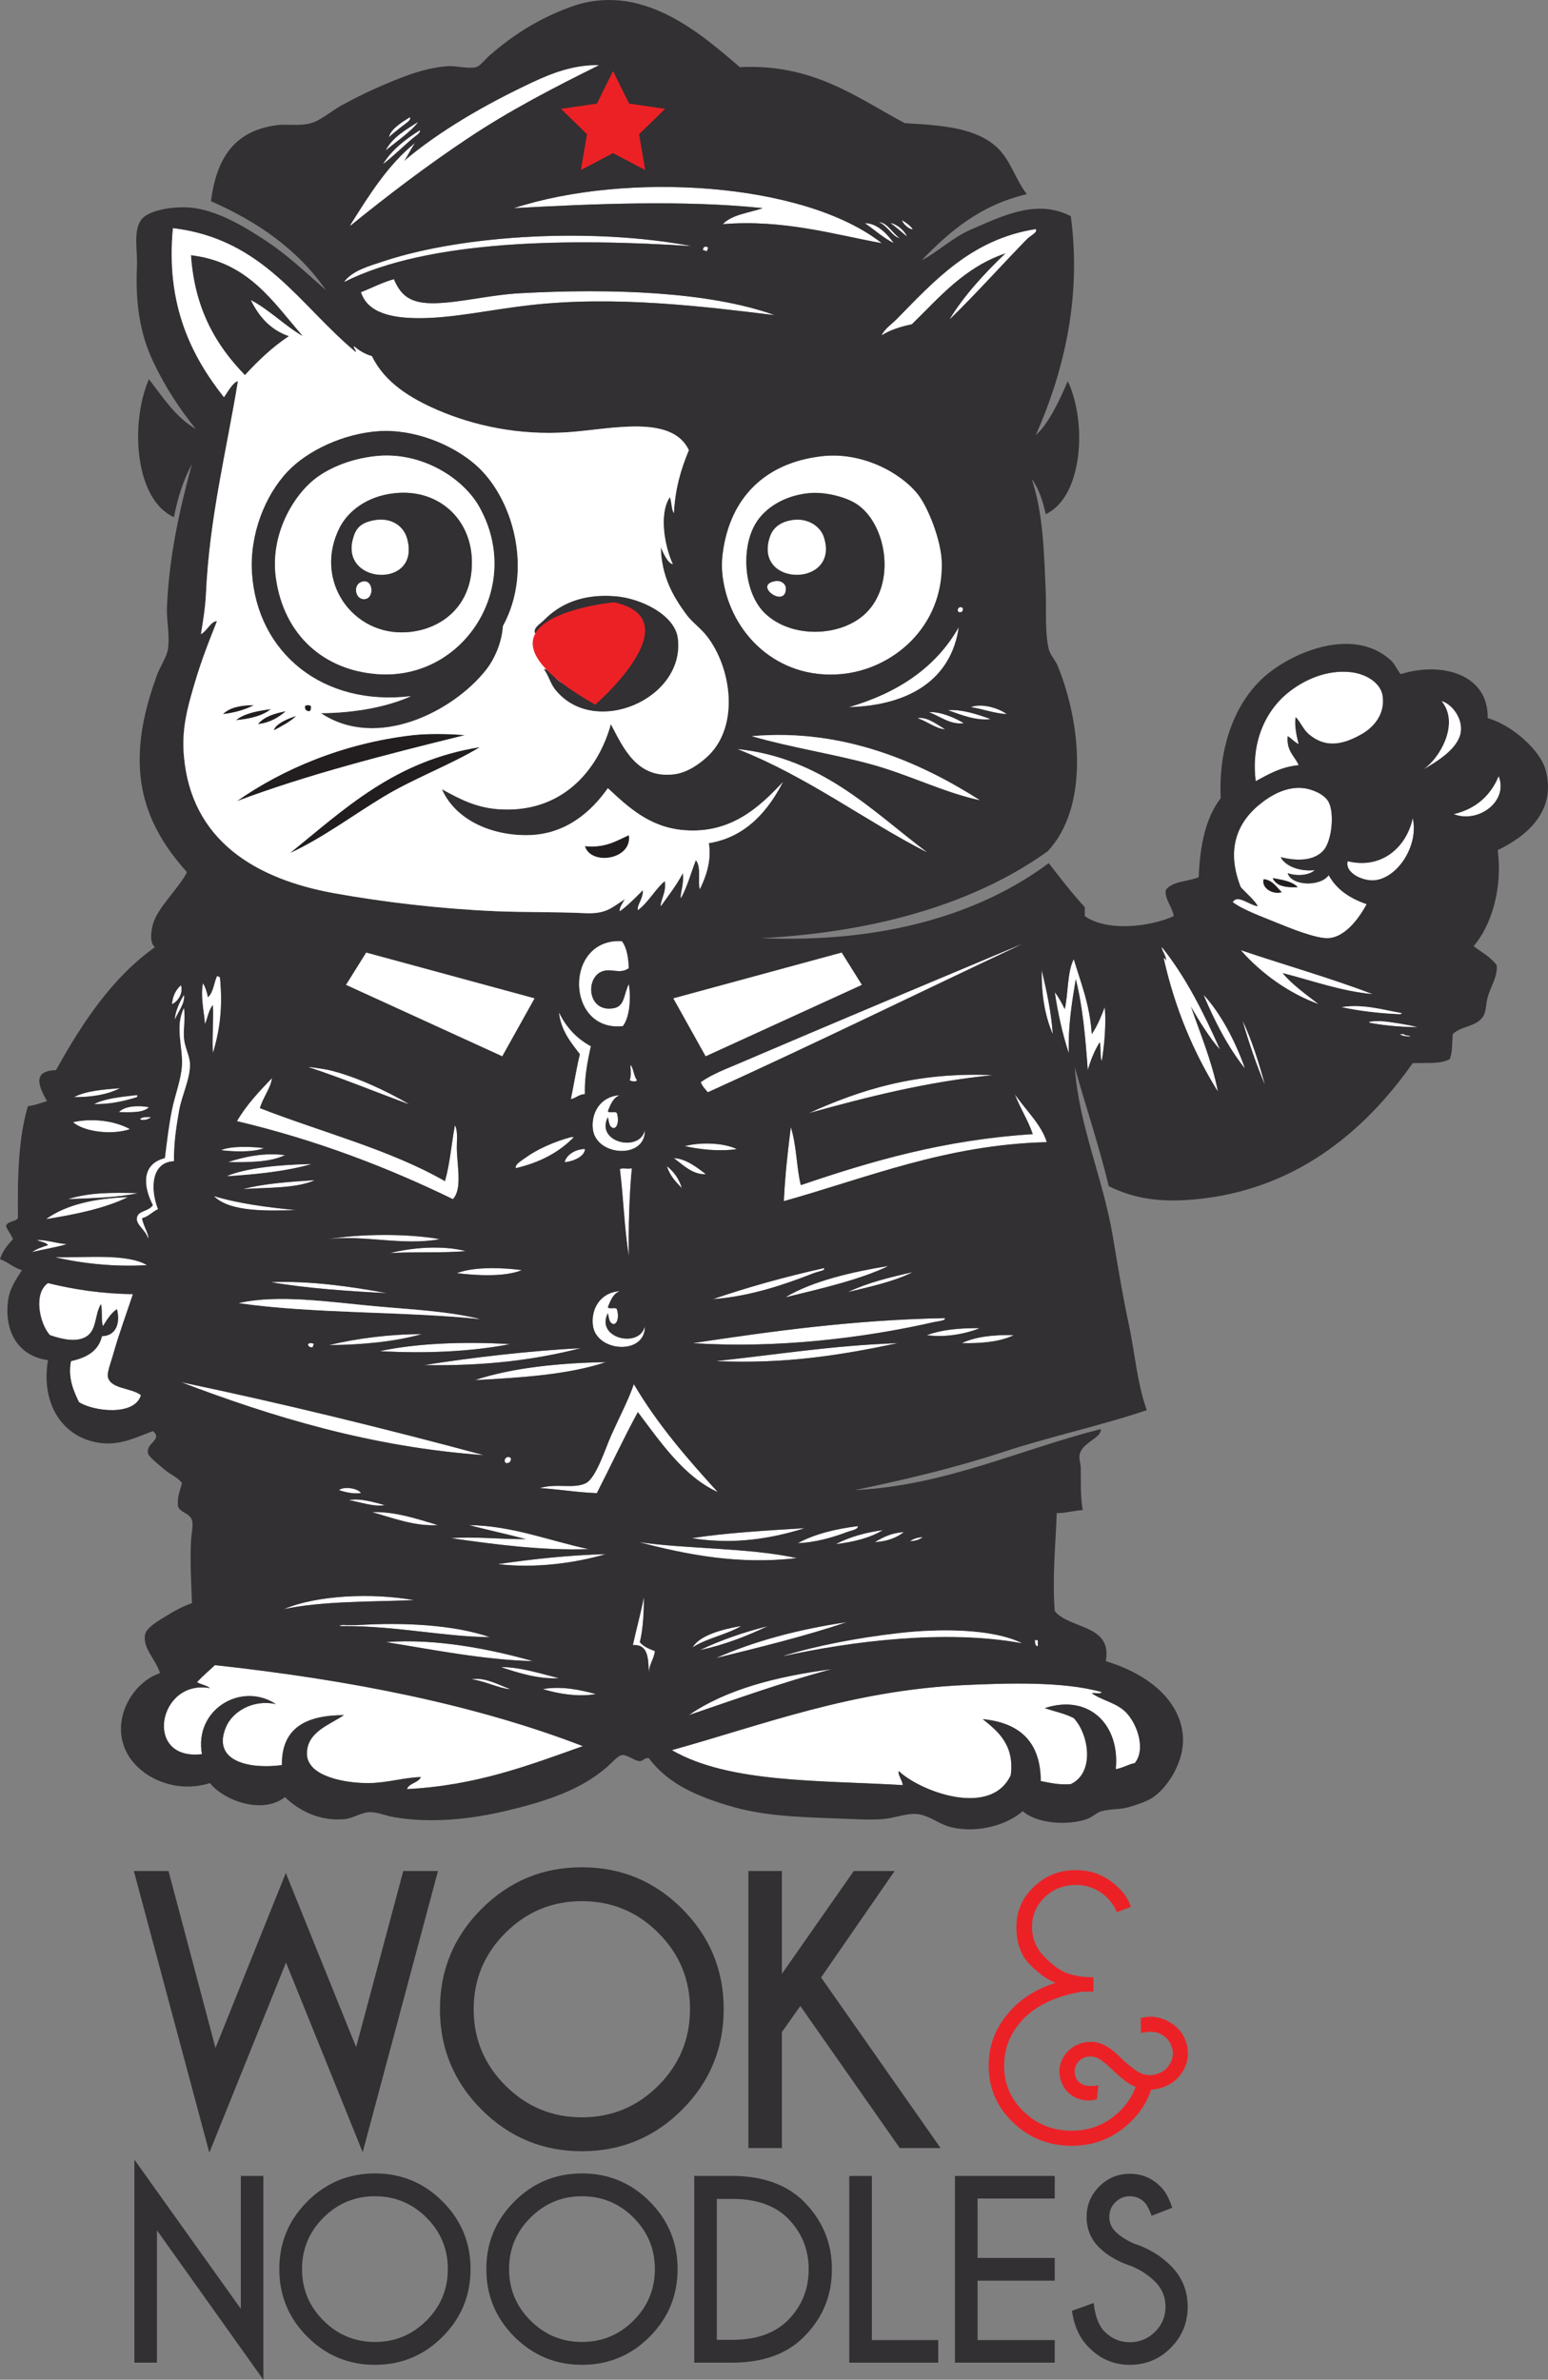 <?xml version="1.0" encoding="UTF-8"?>
<svg xmlns="http://www.w3.org/2000/svg" xmlns:xlink="http://www.w3.org/1999/xlink" width="362.85pt" height="557.72pt" viewBox="0 0 362.85 557.72" version="1.1">
<rect x="0" y="0" width="362.85" height="557.72" fill="#808080" stroke="none"/>
<defs>
<clipPath id="clip1">
  <path d="M 0 0 L 362.852 0 L 362.852 429 L 0 429 Z M 0 0 "/>
</clipPath>
<clipPath id="clip2">
  <path d="M 124.863 141.148 L 151.199 141.148 L 151.199 165.145 L 124.863 165.145 Z M 124.863 141.148 "/>
</clipPath>
<clipPath id="clip3">
  <path d="M 31 506 L 62 506 L 62 557.719 L 31 557.719 Z M 31 506 "/>
</clipPath>
</defs>
<g id="surface1">
<path style=" stroke:none;fill-rule:evenodd;fill:rgb(100%,100%,100%);fill-opacity:1;" d="M 77.121 405.492 C 77.094 405.637 77.141 405.863 77.18 406 C 77.098 405.965 77.047 405.895 76.973 405.848 C 76.945 406.129 77.102 406.223 77.18 406.391 C 76.844 406.426 76.613 406.566 76.371 406.695 C 76.285 406.008 76.52 405.398 76.992 405.023 C 77.273 404.801 77.691 404.598 78.156 404.648 C 78.441 404.68 78.723 404.848 78.754 405.098 C 78.801 405.438 78.586 405.684 78.359 405.812 C 78 406.016 77.676 406.074 77.367 405.812 C 77.262 405.723 77.211 405.582 77.121 405.492 "/>
<path style=" stroke:none;fill-rule:evenodd;fill:rgb(100%,100%,100%);fill-opacity:1;" d="M 80.934 406.602 C 81.121 407.07 80.551 407.492 80.086 407.312 C 80.508 407.215 80.781 406.965 80.934 406.602 "/>
<path style=" stroke:none;fill-rule:evenodd;fill:rgb(100%,100%,100%);fill-opacity:1;" d="M 76.859 408.777 C 76.758 408.684 76.691 408.555 76.52 408.535 C 76.469 408.699 76.695 408.828 76.859 408.777 M 77.16 408.684 C 77.055 408.574 76.871 408.547 76.691 408.516 C 76.754 408.664 76.934 408.695 77.16 408.684 M 76.84 408.121 C 76.91 408.27 77.164 408.395 77.48 408.363 C 77.371 408.465 77.141 408.48 76.973 408.422 C 77.035 408.66 77.578 408.684 77.742 408.457 C 77.891 408.727 78.145 408.895 78.457 409.004 C 78.332 409.23 78.074 409.613 77.742 409.641 C 77.516 409.656 77.004 409.449 76.785 409.359 C 76.465 409.227 76.137 409.113 75.938 408.965 C 76.027 408.809 76.258 409.023 76.41 409.039 C 76.359 408.938 76.191 408.797 76.09 408.684 C 75.836 408.047 75.973 407.523 76.426 407.145 C 76.645 406.965 76.945 406.785 77.273 406.824 C 77.422 406.844 77.664 406.938 77.742 407.086 C 77.855 407.309 77.793 407.82 77.648 407.988 C 77.461 408.199 77.137 408.191 76.84 408.121 "/>
<path style=" stroke:none;fill-rule:evenodd;fill:rgb(100%,100%,100%);fill-opacity:1;" d="M 79.316 407.387 C 79.434 407.867 79.066 408.488 78.625 408.551 C 78.402 408.582 78.039 408.422 78.098 408.195 C 78.73 408.355 79.207 407.934 79.316 407.387 "/>
<path style=" stroke:none;fill-rule:evenodd;fill:rgb(13.3%,11.8%,12.199%);fill-opacity:1;" d="M 76.691 408.516 C 76.871 408.543 77.055 408.574 77.16 408.684 C 76.934 408.695 76.754 408.664 76.691 408.516 "/>
<path style=" stroke:none;fill-rule:evenodd;fill:rgb(13.3%,11.8%,12.199%);fill-opacity:1;" d="M 76.52 408.535 C 76.691 408.555 76.758 408.684 76.859 408.777 C 76.695 408.828 76.469 408.699 76.52 408.535 "/>
<path style=" stroke:none;fill-rule:evenodd;fill:rgb(100%,100%,100%);fill-opacity:1;" d="M 76.09 409.867 C 76.914 410.141 77.773 410.387 78.57 410.691 C 77.996 410.645 77.422 410.434 76.879 410.297 C 77.031 410.488 77.324 410.703 77.555 410.879 C 77 410.684 76.469 410.301 76.09 409.867 "/>
<path style=" stroke:none;fill-rule:evenodd;fill:rgb(100%,100%,100%);fill-opacity:1;" d="M 79.41 411.312 C 79.188 411.312 78.824 411.289 78.547 411.234 C 78.391 411.203 78.637 411.191 78.734 411.199 C 78.871 411.207 79.262 411.27 79.41 411.312 "/>
<path style=" stroke:none;fill-rule:evenodd;fill:rgb(100%,100%,100%);fill-opacity:1;" d="M 79.074 411.441 L 79.113 411.441 C 79.152 411.434 79.16 411.461 79.188 411.461 C 79.41 411.496 79.148 411.504 79.074 411.441 "/>
<path style=" stroke:none;fill-rule:evenodd;fill:rgb(13.3%,11.8%,12.199%);fill-opacity:1;" d="M 73.16 409.059 L 73.16 409.227 C 73.586 409.527 74.391 409.43 74.832 409.227 C 74.805 409.051 74.656 408.902 74.684 408.738 C 74.797 408.566 75.102 408.582 75.301 408.496 C 75.324 407.887 75.438 407.371 75.715 407.012 C 75.668 406.133 75.941 405.281 76.504 404.762 C 77.008 404.289 78.188 403.773 78.906 404.422 C 78.984 404.492 79.012 404.586 79.094 404.684 C 79.852 404.445 80.742 404.684 80.727 405.512 C 81.156 405.629 81.711 406.098 81.816 406.484 C 82.027 407.277 81.422 407.742 80.914 407.988 C 81.008 408.695 80.801 409.395 80.461 409.789 C 80.613 409.902 80.785 409.996 80.895 410.148 C 80.918 410.352 80.781 410.551 80.727 410.746 C 80.688 410.879 80.703 411.027 80.633 411.125 C 80.496 411.312 80.238 411.281 80.07 411.441 C 80.055 411.605 80.066 411.789 80.012 411.91 C 79.852 412.008 79.566 411.977 79.316 411.984 C 78.43 413.25 77.078 414.441 75.039 414.559 C 74.453 414.594 74.012 414.492 73.613 414.293 C 73.426 413.523 71.734 414.844 71.527 414.098 "/>
<path style=" stroke:none;fill-rule:evenodd;fill:rgb(100%,100%,100%);fill-opacity:1;" d="M 77.367 405.812 C 77.676 406.074 78.004 406.016 78.359 405.812 C 78.586 405.68 78.801 405.438 78.754 405.098 C 78.719 404.848 78.441 404.676 78.156 404.648 C 77.695 404.598 77.273 404.797 76.992 405.023 C 76.52 405.398 76.285 406.008 76.371 406.695 C 76.613 406.566 76.844 406.426 77.18 406.391 C 77.102 406.219 76.945 406.125 76.973 405.848 C 77.047 405.895 77.098 405.965 77.18 406 C 77.141 405.863 77.094 405.637 77.121 405.492 C 77.211 405.582 77.262 405.723 77.367 405.812 "/>
<path style=" stroke:none;fill-rule:evenodd;fill:rgb(13.3%,11.8%,12.199%);fill-opacity:1;" d="M 79.523 406.469 C 79.75 406.34 80.172 406.094 80.219 405.773 C 80.258 405.512 80.059 405.25 79.863 405.191 C 80.215 405.621 79.809 406.285 79.523 406.469 "/>
<path style=" stroke:none;fill-rule:evenodd;fill:rgb(100%,100%,100%);fill-opacity:1;" d="M 80.09 407.312 C 80.551 407.492 81.121 407.07 80.934 406.602 C 80.777 406.965 80.508 407.211 80.09 407.312 "/>
<path style=" stroke:none;fill-rule:evenodd;fill:rgb(100%,100%,100%);fill-opacity:1;" d="M 77.648 407.988 C 77.793 407.82 77.855 407.309 77.742 407.086 C 77.664 406.938 77.422 406.844 77.273 406.824 C 76.945 406.785 76.645 406.965 76.426 407.145 C 75.969 407.523 75.836 408.047 76.09 408.684 C 76.191 408.797 76.359 408.938 76.41 409.039 C 76.258 409.023 76.027 408.809 75.941 408.965 C 76.137 409.113 76.465 409.227 76.785 409.359 C 77.004 409.449 77.516 409.656 77.742 409.641 C 78.074 409.613 78.332 409.23 78.453 409.004 C 78.145 408.895 77.891 408.727 77.742 408.457 C 77.578 408.684 77.039 408.66 76.973 408.422 C 77.141 408.48 77.371 408.465 77.48 408.363 C 77.164 408.395 76.91 408.27 76.84 408.121 C 77.137 408.191 77.461 408.199 77.648 407.988 "/>
<path style=" stroke:none;fill-rule:evenodd;fill:rgb(100%,100%,100%);fill-opacity:1;" d="M 78.098 408.195 C 78.039 408.422 78.402 408.582 78.625 408.551 C 79.066 408.488 79.434 407.871 79.316 407.387 C 79.207 407.934 78.73 408.355 78.098 408.195 "/>
<path style=" stroke:none;fill-rule:evenodd;fill:rgb(13.3%,11.8%,12.199%);fill-opacity:1;" d="M 75.695 411.723 C 75.387 411.031 75.055 410.363 74.605 409.809 C 74.617 409.898 74.715 410 74.68 410.074 C 74.684 410.039 74.668 410.023 74.645 410.016 C 74.859 410.969 75.211 411.789 75.656 412.512 C 75.543 411.938 75.309 411.387 75.152 410.914 C 75.309 411.195 75.516 411.527 75.695 411.723 "/>
<path style=" stroke:none;fill-rule:evenodd;fill:rgb(100%,100%,100%);fill-opacity:1;" d="M 77.555 410.879 C 77.324 410.703 77.031 410.488 76.879 410.297 C 77.422 410.438 77.996 410.645 78.57 410.691 C 77.773 410.387 76.91 410.148 76.09 409.867 C 76.469 410.301 77 410.684 77.555 410.879 "/>
<path style=" stroke:none;fill-rule:evenodd;fill:rgb(13.3%,11.8%,12.199%);fill-opacity:1;" d="M 76.164 412.082 C 75.98 411.562 75.703 411.043 75.395 410.711 C 75.605 411.211 75.848 411.684 76.164 412.082 "/>
<path style=" stroke:none;fill-rule:evenodd;fill:rgb(13.3%,11.8%,12.199%);fill-opacity:1;" d="M 79.074 411.066 C 79.09 411.062 79.113 411.066 79.113 411.051 C 78.773 410.988 78.387 410.871 77.984 410.938 C 78.32 411.008 78.684 411.051 79.074 411.066 "/>
<path style=" stroke:none;fill-rule:evenodd;fill:rgb(13.3%,11.8%,12.199%);fill-opacity:1;" d="M 76.125 411.199 C 76.246 411.609 76.383 412.008 76.539 412.383 C 76.422 411.969 76.297 411.559 76.125 411.199 "/>
<path style=" stroke:none;fill-rule:evenodd;fill:rgb(13.3%,11.8%,12.199%);fill-opacity:1;" d="M 78.734 411.199 C 78.637 411.191 78.395 411.203 78.547 411.238 C 78.824 411.289 79.188 411.312 79.41 411.312 C 79.262 411.27 78.871 411.211 78.734 411.199 "/>
<path style=" stroke:none;fill-rule:evenodd;fill:rgb(13.3%,11.8%,12.199%);fill-opacity:1;" d="M 79.188 411.461 C 79.16 411.461 79.152 411.434 79.113 411.441 L 79.074 411.441 C 79.148 411.504 79.41 411.496 79.188 411.461 "/>
<path style=" stroke:none;fill-rule:evenodd;fill:rgb(100%,100%,100%);fill-opacity:1;" d="M 79.863 405.191 C 80.059 405.25 80.258 405.512 80.219 405.773 C 80.172 406.094 79.75 406.34 79.527 406.469 C 79.805 406.285 80.215 405.621 79.863 405.191 "/>
<path style=" stroke:none;fill-rule:evenodd;fill:rgb(100%,100%,100%);fill-opacity:1;" d="M 75.152 410.918 C 75.309 411.387 75.543 411.938 75.66 412.516 C 75.211 411.789 74.859 410.973 74.645 410.016 C 74.668 410.023 74.684 410.039 74.68 410.074 C 74.715 410 74.617 409.898 74.605 409.812 C 75.055 410.363 75.387 411.031 75.695 411.727 C 75.52 411.527 75.309 411.195 75.152 410.918 "/>
<path style=" stroke:none;fill-rule:evenodd;fill:rgb(100%,100%,100%);fill-opacity:1;" d="M 75.395 410.711 C 75.703 411.043 75.98 411.562 76.164 412.082 C 75.852 411.684 75.609 411.211 75.395 410.711 "/>
<path style=" stroke:none;fill-rule:evenodd;fill:rgb(100%,100%,100%);fill-opacity:1;" d="M 77.984 410.938 C 78.387 410.871 78.77 410.988 79.113 411.051 C 79.113 411.066 79.09 411.062 79.074 411.066 C 78.684 411.051 78.32 411.008 77.984 410.938 "/>
<path style=" stroke:none;fill-rule:evenodd;fill:rgb(100%,100%,100%);fill-opacity:1;" d="M 76.539 412.383 C 76.383 412.008 76.246 411.609 76.125 411.199 C 76.297 411.562 76.422 411.965 76.539 412.383 "/>
<path style=" stroke:none;fill-rule:evenodd;fill:rgb(100%,100%,100%);fill-opacity:1;" d="M 96.082 27.457 C 96.551 28.148 94.875 29.066 93.973 29.809 C 92.949 30.648 91.863 31.465 91.16 32.148 C 91.539 30.266 94.207 28.637 96.082 27.457 "/>
<path style=" stroke:none;fill-rule:evenodd;fill:rgb(100%,100%,100%);fill-opacity:1;" d="M 89.754 38.477 C 91.879 35.051 95.02 32.652 98.426 30.512 C 98.652 31.148 97.473 31.812 96.785 32.383 C 94.633 34.176 92.031 36.781 89.754 38.477 "/>
<path style=" stroke:none;fill-rule:evenodd;fill:rgb(100%,100%,100%);fill-opacity:1;" d="M 206.695 56.992 C 195.684 55.008 183.684 51.363 169.434 52.535 C 171.535 50.266 175.555 49.91 178.805 48.781 C 160.355 46.852 139.078 47.766 120.453 48.781 C 146.859 40.176 188.41 42.648 206.695 56.992 "/>
<path style=" stroke:none;fill-rule:evenodd;fill:rgb(100%,100%,100%);fill-opacity:1;" d="M 211.383 51.598 C 212.402 52.141 213.297 52.82 213.961 53.707 C 213.188 53.848 211.77 52.621 211.383 51.598 "/>
<path style=" stroke:none;fill-rule:evenodd;fill:rgb(100%,100%,100%);fill-opacity:1;" d="M 205.992 52.07 C 207.938 52.078 209.25 54.746 210.914 55.82 C 209.227 55.547 207.977 52.82 205.992 52.07 "/>
<path style=" stroke:none;fill-rule:evenodd;fill:rgb(100%,100%,100%);fill-opacity:1;" d="M 202.711 52.305 C 205.621 52.281 207.973 54.844 209.508 56.992 C 206.965 55.703 204.984 53.852 202.711 52.305 "/>
<path style=" stroke:none;fill-rule:evenodd;fill:rgb(100%,100%,100%);fill-opacity:1;" d="M 162.164 57.688 C 133.934 55.84 100.523 56.082 80.613 66.125 C 82.531 63.402 86.555 62.34 89.984 61.203 C 109.023 54.91 139.434 53.363 162.164 57.688 "/>
<path style=" stroke:none;fill-rule:evenodd;fill:rgb(100%,100%,100%);fill-opacity:1;" d="M 165.914 57.93 C 166.02 58.414 165.758 58.547 165.684 58.867 C 165.266 58.891 165.191 58.578 164.746 58.629 C 164.848 57.812 165.238 57.641 165.914 57.93 "/>
<path style=" stroke:none;fill-rule:evenodd;fill:rgb(19.6%,18.799%,19.6%);fill-opacity:1;" d="M 58.82 70.348 C 60.727 74.223 63.414 77.305 67.723 78.781 C 63.824 81.367 60.512 84.535 57.414 87.922 C 50.715 81.027 45.617 72.535 44.758 59.801 C 58.242 61.387 63.98 70.734 71.004 78.781 C 67.16 76.695 63.223 72.66 58.82 70.348 "/>
<path style=" stroke:none;fill-rule:evenodd;fill:rgb(100%,100%,100%);fill-opacity:1;" d="M 92.328 65.426 C 94.004 69.316 96.191 71.223 102.176 71.055 C 108.18 70.879 114.871 69.098 122.094 68.711 C 142.926 67.586 166.113 68.273 181.617 73.863 C 164.895 71.824 144.281 69.246 124.203 71.52 C 115.102 72.551 106.148 74.59 98.188 74.566 C 92.016 74.547 86.203 73.453 84.602 68.477 C 87.195 67.477 89.512 66.203 92.328 65.426 "/>
<path style=" stroke:none;fill-rule:evenodd;fill:rgb(19.6%,18.799%,19.6%);fill-opacity:1;" d="M 74.055 112.059 C 68.793 116.039 63.234 125.297 64.68 135.496 C 66.586 148.949 76.016 157.117 88.582 157.992 C 108.82 159.41 122.898 137.289 112.25 118.625 C 108.449 111.969 98.641 105.672 87.879 106.914 C 82.375 107.535 77.453 109.496 74.055 112.059 M 75.227 167.137 C 82.727 167.121 90.645 165.75 96.316 163.152 C 75.707 165.637 60.309 153.051 59.055 134.332 C 58.461 125.441 62.004 116.145 67.488 110.414 C 72.227 105.473 80.574 101.625 88.582 101.047 C 96.992 100.434 105.871 104.121 111.312 108.777 C 120.277 116.465 125.086 133.598 117.875 146.746 C 117.668 150.48 115.965 154.434 113.887 157.055 C 106.199 166.773 88.375 175.895 75.227 167.137 "/>
<path style=" stroke:none;fill-rule:evenodd;fill:rgb(100%,100%,100%);fill-opacity:1;" d="M 79.676 123.547 C 73.32 135.855 82.57 149.203 95.613 148.145 C 103.379 147.523 110.773 142.102 110.609 131.516 C 110.453 121.508 102.656 114.523 92.566 115.582 C 85.551 116.316 81.398 120.219 79.676 123.547 M 87.879 106.914 C 98.641 105.672 108.449 111.977 112.25 118.625 C 122.898 137.289 108.82 159.41 88.582 157.992 C 76.016 157.117 66.586 148.949 64.68 135.496 C 63.234 125.297 68.793 116.039 74.055 112.059 C 77.453 109.496 82.375 107.535 87.879 106.914 "/>
<path style=" stroke:none;fill-rule:evenodd;fill:rgb(100%,100%,100%);fill-opacity:1;" d="M 177.164 122.613 C 173.562 128.555 174.383 138.965 179.277 143.703 C 185.473 149.699 197.129 149.34 202.945 143.703 C 210.109 136.754 207.855 122.824 200.836 118.16 C 198.352 116.508 193.438 115.188 189.586 115.582 C 183.727 116.176 179.312 119.086 177.164 122.613 M 192.633 106.914 C 201.977 105.824 211.051 110.691 215.129 115.809 C 217.566 118.871 220.617 126.637 220.758 131.746 C 221.172 146.816 209.359 156.926 197.086 157.992 C 182.277 159.285 171.285 148.598 169.434 135.496 C 169.121 133.309 169.164 131.359 169.434 129.402 C 171.141 116.871 179.09 108.465 192.633 106.914 "/>
<path style=" stroke:none;fill-rule:evenodd;fill:rgb(19.6%,18.799%,19.6%);fill-opacity:1;" d="M 85.297 140.414 C 87.941 140.414 87.508 135.207 84.602 136.434 C 82.723 137.227 83.305 140.414 85.297 140.414 M 82.723 126.363 C 79.855 137.094 98.812 137.98 95.379 126.121 C 94.508 123.113 91.547 121.293 87.879 121.906 C 84.242 122.516 83.324 124.109 82.723 126.363 M 92.566 115.582 C 102.656 114.523 110.453 121.508 110.609 131.516 C 110.773 142.102 103.379 147.523 95.613 148.145 C 82.57 149.203 73.32 135.855 79.676 123.547 C 81.398 120.219 85.547 116.316 92.566 115.582 "/>
<path style=" stroke:none;fill-rule:evenodd;fill:rgb(19.6%,18.799%,19.6%);fill-opacity:1;" d="M 184.195 138.07 C 184.25 136.867 183.098 136.023 181.852 136.199 C 176.34 136.984 183.988 142.613 184.195 138.07 M 180.449 125.887 C 176.594 137.648 196.918 137.648 193.098 125.887 C 192.246 123.254 189.199 121.309 185.602 121.906 C 182.398 122.438 181.023 124.129 180.449 125.887 M 189.586 115.582 C 193.441 115.188 198.352 116.508 200.836 118.16 C 207.855 122.824 210.109 136.754 202.945 143.703 C 197.129 149.34 185.473 149.699 179.277 143.703 C 174.383 138.965 173.559 128.555 177.164 122.613 C 179.312 119.086 183.727 116.176 189.586 115.582 "/>
<path style=" stroke:none;fill-rule:evenodd;fill:rgb(100%,100%,100%);fill-opacity:1;" d="M 87.879 121.906 C 91.547 121.293 94.512 123.121 95.379 126.121 C 98.812 137.98 79.855 137.094 82.723 126.363 C 83.32 124.109 84.242 122.512 87.879 121.906 "/>
<path style=" stroke:none;fill-rule:evenodd;fill:rgb(100%,100%,100%);fill-opacity:1;" d="M 185.602 121.906 C 189.203 121.309 192.246 123.254 193.102 125.887 C 196.918 137.648 176.594 137.648 180.449 125.887 C 181.023 124.129 182.398 122.438 185.602 121.906 "/>
<path style=" stroke:none;fill-rule:evenodd;fill:rgb(100%,100%,100%);fill-opacity:1;" d="M 181.852 136.195 C 183.098 136.023 184.25 136.867 184.195 138.07 C 183.988 142.613 176.34 136.984 181.852 136.195 "/>
<path style=" stroke:none;fill-rule:evenodd;fill:rgb(100%,100%,100%);fill-opacity:1;" d="M 84.602 136.434 C 87.504 135.207 87.941 140.414 85.297 140.414 C 83.305 140.414 82.723 137.227 84.602 136.434 "/>
<path style=" stroke:none;fill-rule:evenodd;fill:rgb(19.6%,18.799%,19.6%);fill-opacity:1;" d="M 127.484 156.82 C 128.496 156.574 130.008 159.012 131.465 159.871 C 133.469 161.051 136.066 161.691 138.73 161.98 C 138.766 154.055 132.977 148.676 125.371 148.387 C 124.949 147.094 126.645 146.195 127.484 145.344 C 130.965 141.785 136.145 139.109 144.121 139.711 C 150.332 140.18 158.191 144.156 158.887 149.559 C 160.73 163.879 139.125 173.113 130.062 161.508 C 128.988 160.133 128.672 158.512 127.484 156.82 "/>
<path style=" stroke:none;fill-rule:evenodd;fill:rgb(100%,100%,100%);fill-opacity:1;" d="M 225.676 142.527 C 225.785 143.262 225.473 143.578 224.734 143.465 C 224.008 142.824 225.035 141.801 225.676 142.527 "/>
<path style=" stroke:none;fill-rule:evenodd;fill:rgb(100%,100%,100%);fill-opacity:1;" d="M 224.734 146.98 C 223.008 159.152 213.27 165.348 198.957 165.73 C 210.457 162.383 219.363 156.445 224.734 146.98 "/>
<path style=" stroke:none;fill-rule:evenodd;fill:rgb(100%,100%,100%);fill-opacity:1;" d="M 303.715 168.074 C 303.344 169.852 303.953 172.672 304.418 174.398 C 303.395 173.93 302.773 173.078 301.84 172.527 C 301.5 175.988 303.457 177.16 304.418 179.32 C 300.223 179.734 297.34 181.461 294.344 183.074 C 293.254 174.531 296.191 166.895 302.074 162.215 C 305.598 159.406 310.855 156.906 316.602 157.52 C 320.176 157.91 323.68 160.012 324.102 163.152 C 324.68 167.41 322.004 170.445 319.18 172.055 C 314.695 174.617 310.641 175.367 306.762 172.055 C 305.465 170.953 304.816 169.176 303.715 168.074 "/>
<path style=" stroke:none;fill-rule:evenodd;fill:rgb(13.3%,11.8%,12.199%);fill-opacity:1;" d="M 59.523 165.258 C 57.465 166.332 55.039 167.027 52.258 167.367 C 53.816 165.793 56.402 165.266 59.523 165.258 "/>
<path style=" stroke:none;fill-rule:evenodd;fill:rgb(13.3%,11.8%,12.199%);fill-opacity:1;" d="M 72.883 165.488 C 72.957 166.039 72.844 166.395 72.641 166.672 C 71.812 166.719 71.422 166.332 71.473 165.488 C 71.773 165.172 72.582 165.172 72.883 165.488 "/>
<path style=" stroke:none;fill-rule:evenodd;fill:rgb(100%,100%,100%);fill-opacity:1;" d="M 235.988 167.367 C 232.84 167.164 230.484 166.16 227.555 165.73 C 230.125 164.691 234.25 166.027 235.988 167.367 "/>
<path style=" stroke:none;fill-rule:evenodd;fill:rgb(13.3%,11.8%,12.199%);fill-opacity:1;" d="M 63.508 166.195 C 61.492 167.777 58.609 168.484 55.301 168.77 C 57.297 167.18 60.312 166.598 63.508 166.195 "/>
<path style=" stroke:none;fill-rule:evenodd;fill:rgb(100%,100%,100%);fill-opacity:1;" d="M 222.16 166.43 C 225.539 166.176 229.371 167.504 232.242 168.539 C 228.684 168.977 225.059 167.438 222.16 166.43 "/>
<path style=" stroke:none;fill-rule:evenodd;fill:rgb(13.3%,11.8%,12.199%);fill-opacity:1;" d="M 67.023 166.672 C 65.285 168.129 63.328 169.375 60.457 169.711 C 61.887 167.941 64.34 167.191 67.023 166.672 "/>
<path style=" stroke:none;fill-rule:evenodd;fill:rgb(100%,100%,100%);fill-opacity:1;" d="M 217.707 166.895 C 220.527 166.746 223.754 168.199 225.914 169.48 C 222.785 169.945 220.254 167.797 217.707 166.895 "/>
<path style=" stroke:none;fill-rule:evenodd;fill:rgb(13.3%,11.8%,12.199%);fill-opacity:1;" d="M 108.973 172.289 C 90.453 176.863 72.137 181.508 55.535 187.754 C 66.141 180.301 80.461 174.156 96.781 172.289 C 99.977 171.922 104.832 171.934 108.973 172.289 "/>
<path style=" stroke:none;fill-rule:evenodd;fill:rgb(13.3%,11.8%,12.199%);fill-opacity:1;" d="M 112.484 175.102 C 105.438 179.348 97.02 182.41 89.754 186.816 C 82.473 191.234 75.605 196.402 67.957 199.945 C 80.75 189.605 92.52 178.25 112.484 175.102 "/>
<path style=" stroke:none;fill-rule:evenodd;fill:rgb(100%,100%,100%);fill-opacity:1;" d="M 351.289 181.895 C 353.645 187.762 346.551 193.062 340.742 190.805 C 345.977 189.547 349.371 186.461 351.289 181.895 "/>
<path style=" stroke:none;fill-rule:evenodd;fill:rgb(100%,100%,100%);fill-opacity:1;" d="M 300.438 209.09 C 299.191 207.91 298.359 206.312 296.219 206.035 C 295.574 208.094 298.379 209.758 300.438 209.09 M 304.184 207.914 C 302.891 206.547 300.59 206.191 298.328 205.797 C 299.117 207.66 301.387 208.055 304.184 207.914 M 300.203 200.883 C 301.078 202.738 304.254 204.324 308.164 203.926 C 306.824 205.199 303.945 205.367 301.84 204.633 C 302.664 207.586 309.41 207.922 311.449 205.102 C 313.293 208.488 316.465 210.562 320.355 211.898 C 318.816 214.734 315.586 219.562 311.449 219.867 C 308.629 220.078 302.266 217.48 299.496 216.352 C 295.48 214.695 291.402 213.266 288.953 211.426 C 290.035 209.488 292.918 212.176 294.809 212.371 C 294.195 211.102 292.086 209.305 290.824 207.914 C 287.668 199.934 289.352 193.441 295.043 188.691 C 297.762 186.426 301.48 184.23 305.594 184.711 C 307.473 184.934 310.48 186.09 311.449 187.996 C 312.871 190.781 312.102 197.156 310.281 199.238 C 307.957 201.887 303.891 201.789 300.203 200.883 "/>
<path style=" stroke:none;fill-rule:evenodd;fill:rgb(100%,100%,100%);fill-opacity:1;" d="M 331.137 191.742 C 332.59 197.766 327.977 205.473 322.465 206.277 C 319.676 206.68 315.148 204.641 315.902 201.824 C 323.82 203.812 329.73 198.516 331.137 191.742 "/>
<path style=" stroke:none;fill-rule:evenodd;fill:rgb(13.3%,11.8%,12.199%);fill-opacity:1;" d="M 147.402 195.723 C 148.297 201.441 138.547 202.988 137.094 198.301 C 141.871 198.789 144.453 197.07 147.402 195.723 "/>
<path style=" stroke:none;fill-rule:evenodd;fill:rgb(13.3%,11.8%,12.199%);fill-opacity:1;" d="M 298.328 205.797 C 300.59 206.199 302.891 206.555 304.184 207.914 C 301.387 208.055 299.117 207.66 298.328 205.797 "/>
<path style=" stroke:none;fill-rule:evenodd;fill:rgb(13.3%,11.8%,12.199%);fill-opacity:1;" d="M 296.219 206.035 C 298.359 206.312 299.191 207.91 300.438 209.082 C 298.379 209.754 295.574 208.094 296.219 206.035 "/>
<path style=" stroke:none;fill-rule:evenodd;fill:rgb(100%,100%,100%);fill-opacity:1;" d="M 145.762 220.566 C 146.934 222.055 147.281 224.355 147.402 226.891 C 145.395 228.379 143.41 226.914 141.309 227.598 C 137.078 228.965 137.621 237.43 143.891 236.273 C 146.523 235.777 146.172 232.926 147.402 230.641 C 147.945 234 147.59 238.488 145.996 240.484 C 132.523 241.938 132.145 219.781 145.762 220.566 "/>
<path style=" stroke:none;fill-rule:evenodd;fill:rgb(100%,100%,100%);fill-opacity:1;" d="M 290.824 222.668 C 301.098 226.156 311.828 229.172 321.762 232.98 C 314.637 232.383 307.461 229.789 300.672 228.062 C 302.566 230.461 306.215 233.145 309.109 235.336 C 302.195 232.863 295.555 228.105 290.824 222.668 "/>
<path style=" stroke:none;fill-rule:evenodd;fill:rgb(100%,100%,100%);fill-opacity:1;" d="M 251.688 224.785 C 253.367 230.371 255.484 235.516 255.906 242.363 C 257.172 240.504 258.086 238.289 258.957 236.031 C 259.32 239.914 258.867 245.012 258.254 248.691 C 257.793 247.512 258.109 245.555 257.785 244.242 C 256.59 246.164 255.672 248.371 254.973 250.801 C 254.43 243.297 253.797 235.879 252.16 229.473 C 251.266 234.902 250.348 240.316 250.52 246.809 C 249.07 242.398 247.988 237.617 247.238 232.516 C 248.152 233.711 248.891 235.086 249.578 236.496 C 250.422 232.734 250.129 227.836 251.688 224.785 "/>
<path style=" stroke:none;fill-rule:evenodd;fill:rgb(100%,100%,100%);fill-opacity:1;" d="M 244.188 227.363 C 245.281 232.129 246.402 236.863 246.77 242.363 C 245.004 238.262 244.07 233.336 244.188 227.363 "/>
<path style=" stroke:none;fill-rule:evenodd;fill:rgb(100%,100%,100%);fill-opacity:1;" d="M 50.852 228.773 C 51.23 228.707 51.258 228.992 51.555 229.004 C 52.25 236.094 51.551 241.293 49.91 246.809 C 49.645 243.734 50.094 239.344 49.91 235.559 C 48.895 236.66 48.695 238.574 48.039 240.012 C 47.82 236.922 46.953 233.602 47.57 230.414 C 48.148 231.316 48.496 232.453 48.738 233.695 C 50.008 232.609 50.121 230.379 50.852 228.773 "/>
<path style=" stroke:none;fill-rule:evenodd;fill:rgb(100%,100%,100%);fill-opacity:1;" d="M 42.41 230.879 C 43.02 232.734 41.727 234.719 40.309 235.336 C 40.473 233.312 41.273 231.926 42.41 230.879 "/>
<path style=" stroke:none;fill-rule:evenodd;fill:rgb(100%,100%,100%);fill-opacity:1;" d="M 131 237.211 C 132.68 240.684 135.141 243.383 138.496 245.176 C 137.766 248.652 137 252.113 137.094 256.418 C 135.656 256.477 135.043 257.344 133.809 257.602 C 134.527 254.09 135.09 250.441 135.918 247.059 C 133.781 244.258 131.508 241.621 131 237.211 "/>
<path style=" stroke:none;fill-rule:evenodd;fill:rgb(100%,100%,100%);fill-opacity:1;" d="M 332.305 240.727 C 329.527 240.742 324.949 240.434 321.523 239.785 C 319.57 239.406 322.633 239.238 323.867 239.32 C 325.566 239.414 330.434 240.188 332.305 240.727 "/>
<path style=" stroke:none;fill-rule:evenodd;fill:rgb(100%,100%,100%);fill-opacity:1;" d="M 328.09 242.363 L 328.555 242.363 C 329.051 242.242 329.176 242.539 329.496 242.602 C 332.301 243.035 329.012 243.109 328.09 242.363 "/>
<path style=" stroke:none;fill-rule:evenodd;fill:rgb(100%,100%,100%);fill-opacity:1;" d="M 232.707 251.965 C 216.961 253.566 203.18 257.125 189.59 260.871 C 201.535 255.48 214.578 251.188 232.707 251.965 "/>
<path style=" stroke:none;fill-rule:evenodd;fill:rgb(100%,100%,100%);fill-opacity:1;" d="M 63.738 252.672 C 63.555 254.832 61.609 257.258 60.93 259.699 C 75.434 265.355 91.492 269.445 104.281 276.805 C 105.465 272.84 105.816 268.039 106.629 263.691 C 107.449 265.312 106.992 267.426 107.094 269.781 C 107.27 273.789 108.281 278.84 106.156 281.031 C 90.699 273.523 74.094 267.156 55.539 262.754 C 57.781 258.898 60.762 255.789 63.738 252.672 "/>
<path style=" stroke:none;fill-rule:evenodd;fill:rgb(100%,100%,100%);fill-opacity:1;" d="M 28.121 255.023 C 25.312 256.504 21.648 257.133 17.34 257.125 C 20.152 255.648 24.148 255.34 28.121 255.023 "/>
<path style=" stroke:none;fill-rule:evenodd;fill:rgb(100%,100%,100%);fill-opacity:1;" d="M 237.863 256.418 C 240.324 260.055 244.145 263.57 245.363 267.672 C 221.738 268.27 203.27 276.035 183.727 281.5 C 184.012 275.457 184.656 269.77 185.367 264.156 C 186.746 268.391 186.688 273.699 187.715 277.754 C 204.195 272.125 221.297 267.121 242.082 265.793 C 240.926 262.422 239.105 259.707 237.863 256.418 "/>
<path style=" stroke:none;fill-rule:evenodd;fill:rgb(100%,100%,100%);fill-opacity:1;" d="M 22.023 258.762 C 24.648 257.406 28.305 257.082 31.867 256.66 C 32.469 256.645 32.152 256.836 32.102 257.125 C 29.113 258.043 25.977 258.812 22.023 258.762 "/>
<path style=" stroke:none;fill-rule:evenodd;fill:rgb(100%,100%,100%);fill-opacity:1;" d="M 145.297 256.656 C 143.699 257.25 143.121 258.863 142.48 260.398 C 142.742 261 144.297 260.309 144.594 260.871 C 145.008 261.988 145.008 264.098 143.891 264.387 C 142.723 264.23 142.758 262.863 142.48 261.812 C 139.484 267.758 149.996 270.164 151.152 264.855 C 151.371 271.738 139.723 271.051 138.965 264.629 C 138.504 260.703 140.824 256.922 145.297 256.656 "/>
<path style=" stroke:none;fill-rule:evenodd;fill:rgb(100%,100%,100%);fill-opacity:1;" d="M 34.914 259.477 C 33.578 260.867 30.633 260.656 27.883 260.641 C 29.164 259.184 32.434 259.008 34.914 259.477 "/>
<path style=" stroke:none;fill-rule:evenodd;fill:rgb(100%,100%,100%);fill-opacity:1;" d="M 35.387 261.812 C 34.906 262.305 33.512 262.758 32.805 262.285 C 33.266 261.727 34.359 261.805 35.387 261.812 "/>
<path style=" stroke:none;fill-rule:evenodd;fill:rgb(100%,100%,100%);fill-opacity:1;" d="M 30.465 264.629 C 26.234 266.055 19.746 265.285 17.102 262.992 C 21.93 261.926 27.188 262.777 30.465 264.629 "/>
<path style=" stroke:none;fill-rule:evenodd;fill:rgb(100%,100%,100%);fill-opacity:1;" d="M 134.516 266.5 C 131.09 270.027 126.562 272.457 120.922 273.762 C 120.645 272.895 122.117 272.094 123.027 271.426 C 125.801 269.379 129.898 267.551 133.809 266.5 "/>
<path style=" stroke:none;fill-rule:evenodd;fill:rgb(100%,100%,100%);fill-opacity:1;" d="M 172.711 269.309 C 168.465 269.895 164.102 269.395 160.523 268.609 C 164.148 267.621 169.691 267.805 172.711 269.309 "/>
<path style=" stroke:none;fill-rule:evenodd;fill:rgb(100%,100%,100%);fill-opacity:1;" d="M 61.867 269.074 C 59.457 270.062 54.809 269.945 51.785 269.551 C 54.152 268.531 58.883 268.688 61.867 269.074 "/>
<path style=" stroke:none;fill-rule:evenodd;fill:rgb(100%,100%,100%);fill-opacity:1;" d="M 66.789 270.715 C 63.43 272.363 58.504 272.422 53.43 272.352 C 57.148 271.129 61.918 270.062 66.789 270.715 "/>
<path style=" stroke:none;fill-rule:evenodd;fill:rgb(100%,100%,100%);fill-opacity:1;" d="M 157.949 271.426 C 160.684 271.496 163.414 273.613 165.441 275.168 C 162.402 275.395 160.035 272.93 157.949 271.426 "/>
<path style=" stroke:none;fill-rule:evenodd;fill:rgb(100%,100%,100%);fill-opacity:1;" d="M 156.312 273.289 C 157.914 274.582 159.18 276.199 159.82 278.449 C 158.395 276.988 156.988 275.508 156.312 273.289 "/>
<path style=" stroke:none;fill-rule:evenodd;fill:rgb(100%,100%,100%);fill-opacity:1;" d="M 148.105 273.762 C 147.492 280.145 147.281 288.027 147.402 294.391 C 146.336 287.961 146.148 280.645 145.293 274.004 C 146.223 273.543 146.953 274.145 148.105 273.762 "/>
<path style=" stroke:none;fill-rule:evenodd;fill:rgb(100%,100%,100%);fill-opacity:1;" d="M 73.816 276.578 C 69.469 278.555 62.852 278.262 56.945 278.684 C 61.934 277.352 67.887 276.969 73.816 276.578 "/>
<path style=" stroke:none;fill-rule:evenodd;fill:rgb(100%,100%,100%);fill-opacity:1;" d="M 32.336 279.621 C 27.469 280.688 21.629 280.785 15.934 281.031 C 21.008 279.453 25.992 279.461 32.336 279.621 "/>
<path style=" stroke:none;fill-rule:evenodd;fill:rgb(100%,100%,100%);fill-opacity:1;" d="M 50.145 280.32 C 55.906 282.066 62.543 282.926 69.367 283.605 C 62.996 283.758 53.914 284.148 50.145 280.32 "/>
<path style=" stroke:none;fill-rule:evenodd;fill:rgb(100%,100%,100%);fill-opacity:1;" d="M 29.992 280.559 C 24.531 283.219 17.789 284.602 10.773 285.715 C 15.512 282.324 22.137 280.828 29.992 280.559 "/>
<path style=" stroke:none;fill-rule:evenodd;fill:rgb(100%,100%,100%);fill-opacity:1;" d="M 103.109 290.41 C 94.363 292.023 85.25 289.348 76.863 290.41 C 84.492 289.137 95.469 289.066 103.109 290.41 "/>
<path style=" stroke:none;fill-rule:evenodd;fill:rgb(100%,100%,100%);fill-opacity:1;" d="M 8.664 290.633 C 10.582 290.449 13.32 291.445 15.699 291.57 C 13.125 292.355 10.176 292.773 7.496 293.449 C 8.551 292.711 9.871 292.234 11.246 291.812 C 10.73 291.078 9.504 291.051 8.664 290.633 "/>
<path style=" stroke:none;fill-rule:evenodd;fill:rgb(100%,100%,100%);fill-opacity:1;" d="M 109.203 293.211 C 103.602 293.707 97.109 293.309 91.395 293.684 C 96.637 292.352 103.688 291.793 109.203 293.211 "/>
<path style=" stroke:none;fill-rule:evenodd;fill:rgb(100%,100%,100%);fill-opacity:1;" d="M 12.883 294.621 C 19.516 294.859 29.656 293.629 34.445 296.492 C 27.102 296.969 19.043 296.121 12.883 294.621 "/>
<path style=" stroke:none;fill-rule:evenodd;fill:rgb(100%,100%,100%);fill-opacity:1;" d="M 122.328 297.664 C 118.473 299.27 111.82 298.977 107.094 298.371 C 111.105 296.852 117.473 297.035 122.328 297.664 "/>
<path style=" stroke:none;fill-rule:evenodd;fill:rgb(100%,100%,100%);fill-opacity:1;" d="M 193.102 297.203 C 193.652 297.75 191.805 297.961 190.758 298.371 C 184.094 300.977 175.805 303.855 167.086 304.465 C 175.367 301.645 184.02 299.219 193.102 297.203 "/>
<path style=" stroke:none;fill-rule:evenodd;fill:rgb(100%,100%,100%);fill-opacity:1;" d="M 213.961 298.137 C 209.539 300.355 204.074 301.52 198.727 302.824 C 203.219 300.676 208.52 299.34 213.961 298.137 "/>
<path style=" stroke:none;fill-rule:evenodd;fill:rgb(100%,100%,100%);fill-opacity:1;" d="M 63.508 300.48 C 72.84 300.129 82.445 301.539 90.691 303.059 C 82.129 302.629 71.793 301.949 63.508 300.48 "/>
<path style=" stroke:none;fill-rule:evenodd;fill:rgb(100%,100%,100%);fill-opacity:1;" d="M 31.164 303.289 C 29.906 307.102 27.875 312.602 26.477 317.594 C 25.988 319.336 25.051 321.645 25.305 322.746 C 25.953 325.535 30.801 325.219 33.039 326.961 C 31.637 331.867 22.09 330.871 18.512 328.605 C 17.254 326.016 15.855 322.902 16.637 318.988 C 20.219 318.199 23.078 316.684 23.902 313.137 C 27.121 313.07 28.254 310.219 27.414 306.809 C 25.973 307.785 25.07 309.305 24.137 310.789 C 23.641 309.418 24.059 307.117 23.664 305.645 C 22.191 307.984 22.723 311.559 20.387 313.137 C 18.098 314.688 14.648 313.91 11.711 312.906 C 9.363 310.406 7.684 303.164 11.25 300.707 C 17.281 302.184 23.75 303.207 31.164 303.289 "/>
<path style=" stroke:none;fill-rule:evenodd;fill:rgb(100%,100%,100%);fill-opacity:1;" d="M 145.297 302.586 C 143.699 303.184 143.121 304.793 142.48 306.34 C 142.742 306.941 144.297 306.25 144.594 306.816 C 145.008 307.922 145.008 310.035 143.891 310.32 C 142.723 310.16 142.758 308.797 142.48 307.746 C 139.484 313.684 149.996 316.098 151.152 310.789 C 151.371 317.664 139.723 316.98 138.965 310.555 C 138.504 306.641 140.824 302.848 145.297 302.586 "/>
<path style=" stroke:none;fill-rule:evenodd;fill:rgb(100%,100%,100%);fill-opacity:1;" d="M 221.461 308.918 C 221.773 309.512 219.965 309.609 218.883 309.855 C 202.52 313.582 182.035 316.082 162.398 314.777 C 180.605 312.039 199.855 309.312 221.461 308.918 "/>
<path style=" stroke:none;fill-rule:evenodd;fill:rgb(100%,100%,100%);fill-opacity:1;" d="M 229.66 311.262 C 226.438 312.582 221.621 313.527 217.238 312.906 C 220.828 311.621 224.477 311.254 229.66 311.262 "/>
<path style=" stroke:none;fill-rule:evenodd;fill:rgb(100%,100%,100%);fill-opacity:1;" d="M 98.895 312.664 C 92.352 314.48 84.801 315.172 77.098 315.242 C 83.684 313.652 91.406 312.664 98.895 312.664 "/>
<path style=" stroke:none;fill-rule:evenodd;fill:rgb(100%,100%,100%);fill-opacity:1;" d="M 237.633 312.906 C 234.48 314.438 230.23 314.875 225.441 314.777 C 228.621 313.273 232.828 312.785 237.633 312.906 "/>
<path style=" stroke:none;fill-rule:evenodd;fill:rgb(100%,100%,100%);fill-opacity:1;" d="M 73.582 315.008 C 73.461 315.199 73.34 315.391 73.348 315.715 C 72.602 315.914 72.457 315.512 72.176 315.242 C 72.18 314.605 73.285 314.691 73.582 315.008 "/>
<path style=" stroke:none;fill-rule:evenodd;fill:rgb(100%,100%,100%);fill-opacity:1;" d="M 119.52 315.008 C 110.285 316.84 99.227 317.234 89.051 316.652 C 97.336 314.84 108.559 314.344 119.52 315.008 "/>
<path style=" stroke:none;fill-rule:evenodd;fill:rgb(100%,100%,100%);fill-opacity:1;" d="M 210.441 314.777 C 196.992 317.621 184.121 319.699 167.793 318.988 C 182.711 317.395 194.621 315.371 210.441 314.777 "/>
<path style=" stroke:none;fill-rule:evenodd;fill:rgb(100%,100%,100%);fill-opacity:1;" d="M 136.152 315.949 C 125.223 318.758 113.66 320.16 99.359 319.93 C 110.684 318.137 124.117 316.57 136.152 315.949 "/>
<path style=" stroke:none;fill-rule:evenodd;fill:rgb(100%,100%,100%);fill-opacity:1;" d="M 142.012 319.23 C 133.305 322.152 122.359 322.859 111.312 323.445 C 119.953 320.535 131.391 319.395 142.012 319.23 "/>
<path style=" stroke:none;fill-rule:evenodd;fill:rgb(100%,100%,100%);fill-opacity:1;" d="M 42.41 323.918 C 65.938 328.824 90.391 334.832 113.422 341.027 C 86.867 339.152 63.582 331.965 42.41 323.918 "/>
<path style=" stroke:none;fill-rule:evenodd;fill:rgb(100%,100%,100%);fill-opacity:1;" d="M 148.574 324.383 C 154.133 333.828 161.102 341.855 168.262 349.695 C 160.309 346.082 154.824 337.98 149.512 330.941 C 146.156 337.109 143.133 343.633 139.902 349.934 C 135.223 349.77 131.121 349.012 126.543 348.754 C 130.383 347.539 134.445 349.012 137.328 347.59 C 139.73 346.387 141.973 339.281 143.188 336.574 C 145.402 331.617 147.301 328.105 148.574 324.383 "/>
<path style=" stroke:none;fill-rule:evenodd;fill:rgb(100%,100%,100%);fill-opacity:1;" d="M 119.75 341.727 C 119.805 342.559 119.414 342.949 118.578 342.891 C 117.754 342.094 118.941 340.902 119.75 341.727 "/>
<path style=" stroke:none;fill-rule:evenodd;fill:rgb(100%,100%,100%);fill-opacity:1;" d="M 84.602 349.93 C 82.449 350.129 80.941 349.676 79.438 349.227 C 80.613 348.258 84.004 348.793 84.602 349.93 "/>
<path style=" stroke:none;fill-rule:evenodd;fill:rgb(100%,100%,100%);fill-opacity:1;" d="M 81.785 351.57 C 84.43 351.059 87.531 352.035 90.223 352.738 C 87.508 353.191 84.402 352 81.785 351.57 "/>
<path style=" stroke:none;fill-rule:evenodd;fill:rgb(100%,100%,100%);fill-opacity:1;" d="M 87.176 354.383 C 92.578 354.195 97.699 355.941 102.645 357.426 C 97.086 357.754 91.902 355.672 87.176 354.383 "/>
<path style=" stroke:none;fill-rule:evenodd;fill:rgb(100%,100%,100%);fill-opacity:1;" d="M 109.906 357.426 C 120.113 357.535 128.844 361.141 138.031 363.055 C 126.957 363.426 115.727 361.926 105.688 360.477 C 111.098 360.066 117.445 360.746 123.266 360.711 C 118.879 359.547 114.324 358.555 109.906 357.426 "/>
<path style=" stroke:none;fill-rule:evenodd;fill:rgb(100%,100%,100%);fill-opacity:1;" d="M 201.074 357.66 C 201.25 358.434 199.461 358.699 198.492 359.066 C 195.359 360.262 191.121 361.516 187.008 361.648 C 190.914 359.535 195.719 358.332 201.074 357.66 "/>
<path style=" stroke:none;fill-rule:evenodd;fill:rgb(100%,100%,100%);fill-opacity:1;" d="M 188.652 358.133 C 180.758 360.617 171.871 362.07 162.164 360.477 C 170.496 359.199 179.602 358.699 188.652 358.133 "/>
<path style=" stroke:none;fill-rule:evenodd;fill:rgb(100%,100%,100%);fill-opacity:1;" d="M 206.93 358.598 C 203.984 360.422 200.16 361.367 195.91 361.883 C 199.043 360.238 202.734 359.172 206.93 358.598 "/>
<path style=" stroke:none;fill-rule:evenodd;fill:rgb(100%,100%,100%);fill-opacity:1;" d="M 211.848 359.066 C 210.141 360.406 207.93 361.246 205.051 361.41 C 206.961 360.273 208.961 359.227 211.848 359.066 "/>
<path style=" stroke:none;fill-rule:evenodd;fill:rgb(100%,100%,100%);fill-opacity:1;" d="M 216.301 360.238 C 215.547 360.816 214.574 361.172 213.258 361.176 C 214.074 360.668 215.023 360.293 216.301 360.238 "/>
<path style=" stroke:none;fill-rule:evenodd;fill:rgb(100%,100%,100%);fill-opacity:1;" d="M 149.746 361.41 C 160.789 363.023 175.777 362.723 186.773 365.156 C 173.031 366.781 160.773 364.289 149.746 361.41 "/>
<path style=" stroke:none;fill-rule:evenodd;fill:rgb(100%,100%,100%);fill-opacity:1;" d="M 142.012 364.219 C 134.898 366.301 125.52 367.621 116.703 366.57 C 124.75 365.398 133.059 364.48 142.012 364.219 "/>
<path style=" stroke:none;fill-rule:evenodd;fill:rgb(100%,100%,100%);fill-opacity:1;" d="M 97.016 375.008 C 86.566 375.414 75.516 375.219 66.551 377.117 C 74.188 373.848 87.168 373.242 97.016 375.008 "/>
<path style=" stroke:none;fill-rule:evenodd;fill:rgb(100%,100%,100%);fill-opacity:1;" d="M 150.922 374.305 C 150.965 377.234 150.746 381.938 149.98 384.844 C 150.801 385.906 152.164 386.422 153.5 386.957 C 153.27 388.918 152.145 389.977 152.09 392.117 C 151.945 388.816 152.035 385.289 148.34 385.547 C 149.16 381.762 150.188 378.176 150.922 374.305 "/>
<path style=" stroke:none;fill-rule:evenodd;fill:rgb(100%,100%,100%);fill-opacity:1;" d="M 167.789 388.594 C 176.84 384.598 187.121 381.84 198.492 380.164 C 188.742 383.453 178.25 386.008 167.789 388.594 "/>
<path style=" stroke:none;fill-rule:evenodd;fill:rgb(100%,100%,100%);fill-opacity:1;" d="M 114.824 383.68 C 103.855 383.574 92.93 381.027 80.379 381.098 C 78.613 381.125 80.145 380.688 81.086 380.863 L 83.66 380.863 C 94.77 380.145 106.523 380.812 114.824 383.68 "/>
<path style=" stroke:none;fill-rule:evenodd;fill:rgb(100%,100%,100%);fill-opacity:1;" d="M 179.973 381.098 C 175.098 383.406 169.957 385.453 164.043 386.723 C 168.898 384.395 174.238 382.543 179.973 381.098 "/>
<path style=" stroke:none;fill-rule:evenodd;fill:rgb(100%,100%,100%);fill-opacity:1;" d="M 124.906 389.301 C 113.191 388.988 101.516 386.605 90.453 384.848 C 102.039 383.914 115.121 386.508 124.906 389.301 "/>
<path style=" stroke:none;fill-rule:evenodd;fill:rgb(100%,100%,100%);fill-opacity:1;" d="M 242.551 384.379 L 243.254 384.379 L 243.254 385.789 C 242.543 385.789 242.668 384.965 242.551 384.379 "/>
<path style=" stroke:none;fill-rule:evenodd;fill:rgb(100%,100%,100%);fill-opacity:1;" d="M 136.625 409.219 C 124.004 413.711 111.652 418.469 95.379 419.293 C 95.934 417.82 98.027 417.883 98.656 416.48 C 95.051 416.504 90.699 417.859 86.473 417.887 C 80.75 417.934 72.02 416.258 71.945 411.098 C 71.867 405.883 77.195 404.285 80.613 401.949 C 71.906 401.992 65.969 404.809 66.082 413.668 C 58.684 414.66 49.547 412.918 52.961 404.766 C 54.488 401.117 59.293 398.199 64.68 399.371 C 56.535 394.023 45.449 400.66 47.336 411.098 C 33.488 412.777 37.051 393.414 49.207 395.633 C 48.422 394.934 47.066 394.797 46.164 394.219 C 47.496 392.816 48.973 391.559 50.383 390.238 C 82.008 393.684 111.312 399.461 136.625 409.219 "/>
<path style=" stroke:none;fill-rule:evenodd;fill:rgb(100%,100%,100%);fill-opacity:1;" d="M 117.406 390.703 C 121.922 390.648 126.777 392.27 131 393.289 C 126.242 393.586 121.344 392.004 117.406 390.703 "/>
<path style=" stroke:none;fill-rule:evenodd;fill:rgb(100%,100%,100%);fill-opacity:1;" d="M 194.98 391.18 C 183.309 394.27 172.496 398.223 161.469 401.949 C 170.203 395.926 181.93 392.895 194.98 391.18 "/>
<path style=" stroke:none;fill-rule:evenodd;fill:rgb(100%,100%,100%);fill-opacity:1;" d="M 258.254 396.559 C 257.926 397.098 256.621 396.656 255.906 396.793 C 258.02 398.426 261.621 399 263.875 401.25 C 266.539 403.918 268.672 409.949 265.984 413.203 C 264.344 413.512 263.23 414.352 261.531 414.613 C 262.578 404.344 255.383 396.883 244.891 400.312 C 247.164 401.09 249.695 401.602 251.688 402.656 C 255.27 406.453 256.656 415.469 250.984 418.129 C 248.184 418.348 246.141 417.82 243.953 417.414 C 243.926 408.09 238.891 403.742 230.363 402.895 C 233.457 405.422 237.891 408.648 236.926 416.02 C 232.285 426.023 215.844 419.934 210.676 415.078 C 210.383 415.855 211.496 417.227 211.617 418.355 C 192.086 417.195 170.867 417.926 157.48 410.16 C 178.812 404.238 199.559 396.152 225.914 394.918 C 236.062 394.453 249.297 394.008 258.254 396.559 "/>
<path style=" stroke:none;fill-rule:evenodd;fill:rgb(100%,100%,100%);fill-opacity:1;" d="M 127.246 395.855 C 131.645 395.059 136.246 396.078 139.668 397.027 C 135.34 397.77 130.586 396.895 127.246 395.855 "/>
<g clip-path="url(#clip1)" clip-rule="nonzero">
<path style=" stroke:none;fill-rule:evenodd;fill:rgb(19.6%,18.799%,19.6%);fill-opacity:1;" d="M 139.668 397.027 C 136.246 396.078 131.645 395.059 127.246 395.855 C 130.586 396.895 135.34 397.77 139.668 397.027 M 225.914 394.918 C 199.559 396.152 178.812 404.238 157.48 410.16 C 170.871 417.926 192.082 417.195 211.617 418.355 C 211.496 417.227 210.383 415.855 210.676 415.078 C 215.844 419.934 232.285 426.02 236.926 416.02 C 237.891 408.648 233.457 405.422 230.363 402.895 C 238.891 403.742 243.926 408.09 243.953 417.414 C 246.141 417.82 248.184 418.348 250.988 418.129 C 256.656 415.469 255.27 406.453 251.688 402.656 C 249.695 401.602 247.164 401.09 244.891 400.312 C 255.383 396.883 262.578 404.344 261.531 414.613 C 263.23 414.352 264.348 413.512 265.984 413.203 C 268.672 409.949 266.539 403.922 263.875 401.25 C 261.621 399 258.02 398.426 255.906 396.797 C 256.621 396.656 257.926 397.098 258.254 396.559 C 249.297 394.008 236.062 394.453 225.914 394.918 M 119.52 395.855 C 116.875 394.91 113.844 393.105 110.609 393.531 C 113.746 393.973 116.922 395.645 119.52 395.855 M 161.469 401.949 C 172.496 398.223 183.309 394.27 194.98 391.18 C 181.93 392.895 170.203 395.926 161.469 401.949 M 131 393.289 C 126.777 392.27 121.922 390.648 117.406 390.703 C 121.34 392.004 126.242 393.586 131 393.289 M 50.383 390.238 C 48.973 391.559 47.496 392.812 46.164 394.219 C 47.066 394.797 48.422 394.934 49.211 395.633 C 37.051 393.414 33.488 412.777 47.336 411.098 C 45.449 400.66 56.535 394.023 64.68 399.371 C 59.293 398.199 54.488 401.117 52.961 404.766 C 49.547 412.918 58.684 414.66 66.082 413.668 C 65.969 404.809 71.906 401.992 80.613 401.949 C 77.195 404.285 71.867 405.883 71.945 411.098 C 72.02 416.258 80.75 417.934 86.473 417.887 C 90.695 417.859 95.051 416.504 98.656 416.477 C 98.027 417.883 95.934 417.82 95.379 419.293 C 111.652 418.469 124.004 413.711 136.625 409.219 C 111.312 399.461 82.008 393.684 50.383 390.238 M 243.254 385.789 L 243.254 384.379 L 242.551 384.379 C 242.672 384.965 242.543 385.789 243.254 385.789 M 90.453 384.844 C 101.516 386.602 113.188 388.988 124.906 389.301 C 115.121 386.508 102.039 383.914 90.453 384.844 M 210.676 382.742 C 200.965 383.855 191.113 385.754 183.492 388.133 C 199.262 384.676 221.402 381.773 239.504 385.078 C 232.27 381.562 219.59 381.711 210.676 382.742 M 164.043 386.723 C 169.957 385.453 175.102 383.406 179.977 381.098 C 174.238 382.547 168.898 384.395 164.043 386.723 M 162.398 386.016 C 165.68 383.898 170.258 383.094 173.648 381.098 C 169.203 381.887 164.102 383.266 162.398 386.016 M 83.66 380.863 L 81.086 380.863 C 80.145 380.688 78.613 381.125 80.379 381.098 C 92.93 381.027 103.855 383.574 114.828 383.68 C 106.52 380.812 94.77 380.145 83.66 380.863 M 198.492 380.164 C 187.121 381.84 176.84 384.598 167.789 388.594 C 178.254 386.008 188.742 383.453 198.492 380.164 M 148.34 385.547 C 152.031 385.289 151.945 388.816 152.094 392.117 C 152.145 389.977 153.27 388.918 153.5 386.957 C 152.164 386.422 150.801 385.906 149.98 384.844 C 150.746 381.938 150.965 377.234 150.922 374.305 C 150.188 378.176 149.16 381.762 148.34 385.547 M 66.551 377.117 C 75.516 375.219 86.566 375.414 97.02 375.008 C 87.168 373.242 74.188 373.848 66.551 377.117 M 116.703 366.562 C 125.52 367.621 134.898 366.301 142.012 364.219 C 133.059 364.48 124.75 365.395 116.703 366.562 M 186.773 365.156 C 175.777 362.723 160.789 363.023 149.746 361.41 C 160.773 364.289 173.031 366.781 186.773 365.156 M 213.258 361.176 C 214.574 361.172 215.547 360.816 216.301 360.238 C 215.023 360.293 214.074 360.668 213.258 361.176 M 205.051 361.41 C 207.934 361.246 210.145 360.406 211.852 359.066 C 208.965 359.227 206.961 360.273 205.051 361.41 M 195.914 361.883 C 200.16 361.367 203.984 360.422 206.926 358.598 C 202.734 359.172 199.043 360.238 195.914 361.883 M 162.164 360.477 C 171.871 362.07 180.758 360.617 188.652 358.133 C 179.605 358.699 170.496 359.199 162.164 360.477 M 187.008 361.648 C 191.121 361.516 195.355 360.258 198.492 359.066 C 199.461 358.699 201.246 358.43 201.074 357.66 C 195.723 358.332 190.914 359.535 187.008 361.648 M 123.266 360.711 C 117.445 360.746 111.098 360.066 105.688 360.477 C 115.723 361.926 126.961 363.426 138.031 363.055 C 128.844 361.141 120.113 357.535 109.906 357.426 C 114.324 358.555 118.879 359.547 123.266 360.711 M 102.645 357.426 C 97.703 355.938 92.578 354.195 87.176 354.383 C 91.902 355.672 97.082 357.754 102.645 357.426 M 90.223 352.738 C 87.527 352.035 84.43 351.059 81.789 351.57 C 84.402 352 87.508 353.191 90.223 352.738 M 79.441 349.227 C 80.941 349.676 82.441 350.129 84.598 349.93 C 84.004 348.797 80.613 348.258 79.441 349.227 M 118.574 342.906 C 119.414 342.949 119.805 342.559 119.75 341.727 C 118.941 340.902 117.754 342.094 118.574 342.906 M 143.184 336.574 C 141.973 339.277 139.73 346.387 137.328 347.59 C 134.445 349.012 130.379 347.539 126.547 348.754 C 131.121 349.02 135.223 349.77 139.902 349.93 C 143.133 343.633 146.156 337.109 149.512 330.941 C 154.824 337.98 160.309 346.082 168.262 349.695 C 161.102 341.855 154.133 333.828 148.574 324.383 C 147.301 328.102 145.402 331.617 143.184 336.574 M 113.422 341.027 C 90.395 334.832 65.938 328.824 42.41 323.918 C 63.582 331.957 86.867 339.152 113.422 341.027 M 111.312 323.445 C 122.359 322.859 133.305 322.152 142.012 319.23 C 131.391 319.395 119.953 320.535 111.312 323.445 M 99.359 319.93 C 113.66 320.16 125.223 318.758 136.152 315.949 C 124.117 316.57 110.684 318.137 99.359 319.93 M 167.789 318.988 C 184.121 319.699 196.988 317.621 210.441 314.777 C 194.621 315.371 182.711 317.395 167.789 318.988 M 89.051 316.652 C 99.223 317.234 110.285 316.84 119.52 315.008 C 108.559 314.344 97.336 314.84 89.051 316.652 M 72.176 315.242 C 72.457 315.512 72.602 315.914 73.348 315.715 C 73.34 315.391 73.461 315.199 73.582 315.008 C 73.285 314.688 72.18 314.605 72.176 315.242 M 225.441 314.777 C 230.23 314.875 234.48 314.438 237.629 312.906 C 232.824 312.777 228.621 313.273 225.441 314.777 M 77.094 315.242 C 84.797 315.172 92.352 314.477 98.895 312.664 C 91.406 312.664 83.684 313.652 77.094 315.242 M 217.238 312.906 C 221.621 313.527 226.438 312.582 229.66 311.262 C 224.477 311.254 220.828 311.621 217.238 312.906 M 162.398 314.777 C 182.035 316.082 202.52 313.582 218.883 309.855 C 219.961 309.609 221.773 309.508 221.461 308.918 C 199.855 309.324 180.605 312.039 162.398 314.777 M 112.484 309.141 C 104.895 307.258 96.383 306.906 87.645 306.102 C 77.285 305.148 65.176 303.305 56.008 305.402 C 73.422 307.914 95.18 307.312 112.484 309.141 M 138.965 310.555 C 139.723 316.98 151.371 317.664 151.152 310.789 C 149.996 316.098 139.484 313.684 142.48 307.746 C 142.758 308.797 142.723 310.16 143.891 310.32 C 145.008 310.035 145.008 307.922 144.59 306.812 C 144.297 306.25 142.742 306.941 142.48 306.34 C 143.121 304.793 143.699 303.184 145.297 302.586 C 140.824 302.844 138.504 306.637 138.965 310.555 M 11.246 300.707 C 7.684 303.164 9.363 310.406 11.711 312.906 C 14.648 313.91 18.098 314.688 20.387 313.137 C 22.723 311.559 22.191 307.984 23.664 305.641 C 24.059 307.117 23.641 309.418 24.137 310.789 C 25.07 309.305 25.973 307.785 27.414 306.812 C 28.254 310.219 27.121 313.07 23.898 313.137 C 23.078 316.684 20.215 318.199 16.633 318.988 C 15.855 322.902 17.254 326.016 18.512 328.605 C 22.09 330.871 31.637 331.867 33.039 326.961 C 30.801 325.223 25.953 325.535 25.305 322.746 C 25.055 321.645 25.988 319.336 26.477 317.594 C 27.875 312.602 29.91 307.102 31.16 303.289 C 23.75 303.207 17.281 302.184 11.246 300.707 M 90.691 303.059 C 82.445 301.539 72.844 300.129 63.508 300.48 C 71.793 301.949 82.129 302.629 90.691 303.059 M 198.727 302.824 C 204.074 301.52 209.539 300.355 213.961 298.137 C 208.52 299.34 203.219 300.676 198.727 302.824 M 167.086 304.465 C 175.809 303.855 184.094 300.977 190.758 298.371 C 191.809 297.961 193.652 297.75 193.105 297.203 C 184.02 299.219 175.367 301.645 167.086 304.465 M 107.094 298.371 C 111.82 298.977 118.477 299.27 122.328 297.664 C 117.473 297.035 111.105 296.852 107.094 298.371 M 208.105 296.734 C 199.977 298.066 190.613 300.172 184.195 303.996 C 192.426 301.984 201.742 299.824 208.105 296.734 M 34.445 296.492 C 29.66 293.629 19.52 294.859 12.883 294.621 C 19.043 296.121 27.102 296.965 34.445 296.492 M 91.395 293.684 C 97.109 293.309 103.605 293.707 109.203 293.211 C 103.688 291.793 96.637 292.352 91.395 293.684 M 11.246 291.812 C 9.871 292.234 8.551 292.711 7.496 293.449 C 10.176 292.773 13.121 292.355 15.699 291.57 C 13.32 291.445 10.582 290.449 8.664 290.633 C 9.504 291.051 10.73 291.078 11.246 291.812 M 76.863 290.41 C 85.25 289.348 94.363 292.023 103.109 290.41 C 95.469 289.055 84.496 289.137 76.863 290.41 M 10.773 285.715 C 17.789 284.602 24.531 283.219 29.992 280.559 C 22.137 280.828 15.512 282.324 10.773 285.715 M 69.363 283.605 C 62.543 282.926 55.906 282.066 50.145 280.32 C 53.914 284.148 62.996 283.758 69.363 283.605 M 15.934 281.031 C 21.629 280.785 27.469 280.695 32.336 279.621 C 25.992 279.461 21.008 279.453 15.934 281.031 M 56.945 278.684 C 62.852 278.258 69.469 278.555 73.816 276.578 C 67.887 276.969 61.934 277.348 56.945 278.684 M 145.297 274.004 C 146.145 280.645 146.336 287.961 147.402 294.391 C 147.281 288.027 147.492 280.145 148.105 273.762 C 146.953 274.145 146.223 273.543 145.297 274.004 M 159.82 278.449 C 159.18 276.199 157.914 274.582 156.312 273.289 C 156.988 275.508 158.395 276.988 159.82 278.449 M 53.195 275.641 C 60.246 275.195 67.039 274.484 72.879 272.824 C 65.672 272.965 57.699 273.723 53.195 275.641 M 165.441 275.168 C 163.414 273.605 160.684 271.496 157.953 271.426 C 160.035 272.93 162.406 275.395 165.441 275.168 M 53.43 272.352 C 58.5 272.422 63.43 272.363 66.789 270.715 C 61.918 270.062 57.148 271.129 53.43 272.352 M 132.406 272.352 C 134.609 272.117 137.027 270.918 137.098 269.309 C 134.664 269.301 132.621 270.926 132.406 272.352 M 51.785 269.551 C 54.809 269.945 59.461 270.062 61.867 269.074 C 58.883 268.688 54.152 268.531 51.785 269.551 M 160.523 268.609 C 164.102 269.395 168.465 269.895 172.711 269.309 C 169.691 267.805 164.148 267.621 160.523 268.609 M 133.809 266.5 C 129.898 267.551 125.801 269.379 123.027 271.426 C 122.117 272.09 120.645 272.895 120.922 273.762 C 126.562 272.457 131.09 270.027 134.516 266.5 Z M 17.105 262.992 C 19.746 265.285 26.234 266.055 30.465 264.629 C 27.188 262.777 21.926 261.926 17.105 262.992 M 32.805 262.285 C 33.512 262.758 34.902 262.305 35.387 261.812 C 34.359 261.805 33.266 261.727 32.805 262.285 M 27.883 260.641 C 30.633 260.66 33.578 260.867 34.914 259.477 C 32.434 259.008 29.164 259.184 27.883 260.641 M 138.965 264.629 C 139.723 271.051 151.371 271.738 151.152 264.855 C 149.996 270.164 139.484 267.758 142.48 261.812 C 142.758 262.863 142.723 264.23 143.891 264.387 C 145.008 264.098 145.008 261.988 144.59 260.871 C 144.297 260.309 142.742 261 142.48 260.398 C 143.121 258.863 143.699 257.25 145.297 256.656 C 140.824 256.922 138.504 260.703 138.965 264.629 M 32.102 257.125 C 32.152 256.836 32.469 256.645 31.867 256.656 C 28.305 257.082 24.648 257.406 22.023 258.762 C 25.977 258.812 29.113 258.043 32.102 257.125 M 242.078 265.793 C 221.289 267.121 204.195 272.125 187.715 277.742 C 186.688 273.699 186.746 268.391 185.367 264.156 C 184.656 269.766 184.016 275.457 183.73 281.5 C 203.27 276.035 221.738 268.27 245.363 267.672 C 244.145 263.57 240.324 260.055 237.863 256.418 C 239.105 259.707 240.926 262.422 242.078 265.793 M 17.336 257.125 C 21.648 257.133 25.312 256.504 28.121 255.023 C 24.148 255.34 20.152 255.648 17.336 257.125 M 55.539 262.754 C 74.094 267.156 90.699 273.523 106.156 281.031 C 108.285 278.84 107.27 273.789 107.094 269.773 C 106.992 267.426 107.449 265.312 106.629 263.691 C 105.816 268.039 105.465 272.84 104.285 276.805 C 91.492 269.445 75.434 265.355 60.93 259.699 C 61.605 257.258 63.555 254.832 63.738 252.672 C 60.762 255.789 57.781 258.895 55.539 262.754 M 189.59 260.871 C 203.18 257.125 216.961 253.566 232.707 251.965 C 214.578 251.188 201.535 255.48 189.59 260.871 M 77.094 250.801 C 76.07 250.551 71.727 249.938 72.414 250.094 C 80.332 252.719 88.707 256.145 95.844 258.762 C 90.809 255.82 83.512 252.312 77.094 250.801 M 148.105 250.094 C 147.363 248.57 148.254 251.398 147.637 253.141 C 147.836 253.363 149.133 253.637 149.277 253.141 C 148.656 252.367 148.508 250.922 148.105 250.094 M 329.496 242.602 C 329.176 242.539 329.051 242.242 328.555 242.363 L 328.09 242.363 C 329.02 243.109 332.301 243.035 329.496 242.602 M 323.867 239.32 C 322.633 239.238 319.57 239.406 321.523 239.785 C 324.949 240.434 329.531 240.742 332.305 240.719 C 330.438 240.203 325.562 239.414 323.867 239.32 M 291.293 239.32 C 292.797 244.453 294.477 249.414 296.449 254.082 C 294.992 248.902 293.434 243.82 291.293 239.32 M 135.922 247.051 C 135.09 250.438 134.523 254.09 133.809 257.598 C 135.047 257.344 135.656 256.473 137.098 256.418 C 137 252.113 137.766 248.66 138.496 245.176 C 135.137 243.383 132.68 240.684 131 237.211 C 131.508 241.621 133.781 244.258 135.922 247.051 M 32.102 285.48 C 31.906 287.082 34.23 288.312 34.68 290.168 C 35.047 289.598 33.465 287.055 33.277 285.48 C 34.848 285.102 35.664 283.969 37.023 283.371 C 35.227 278.902 35.297 272.344 40.773 272.125 C 40.711 267.973 41.277 264.273 41.945 260.398 C 42.586 256.695 44.602 252.859 44.523 249.387 C 44.477 247.418 43.281 245.477 43.117 243.297 C 42.934 240.902 43.473 238.879 43.117 236.273 C 40.918 240.699 42.953 245.371 42.656 249.859 C 42.422 253.191 40.996 256.734 40.309 260.176 C 39.555 263.93 39.152 267.551 38.664 271.426 C 33.215 272.781 33.484 277.852 35.852 282.434 C 34.789 284.062 32.328 283.637 32.102 285.48 M 328.09 237.676 C 328.27 237.613 328.551 237.676 328.555 237.438 C 324.305 236.695 319.516 235.234 314.496 236.031 C 318.688 236.922 323.219 237.473 328.09 237.676 M 41.008 238.848 C 41.715 237.133 43.391 235.133 43.117 233.223 C 42.152 234.684 41.039 237.23 41.008 238.848 M 291.766 250.328 C 289.488 243.852 285.996 237.344 282.156 233.223 C 284.812 239.465 287.832 245.359 291.766 250.328 M 40.309 235.336 C 41.727 234.719 43.02 232.734 42.41 230.879 C 41.273 231.926 40.473 233.312 40.309 235.336 M 48.742 233.688 C 48.492 232.453 48.148 231.316 47.57 230.414 C 46.953 233.602 47.82 236.922 48.039 240.012 C 48.695 238.574 48.895 236.66 49.91 235.559 C 50.094 239.344 49.645 243.727 49.91 246.809 C 51.551 241.293 52.25 236.094 51.555 229.004 C 51.258 228.992 51.23 228.707 50.852 228.773 C 50.121 230.379 50.008 232.609 48.742 233.688 M 246.77 242.363 C 246.398 236.863 245.281 232.129 244.184 227.363 C 244.07 233.336 245.004 238.262 246.77 242.363 M 249.586 236.504 C 248.887 235.086 248.152 233.711 247.238 232.516 C 247.988 237.617 249.066 242.398 250.52 246.809 C 250.348 240.316 251.266 234.902 252.16 229.473 C 253.797 235.879 254.43 243.297 254.973 250.801 C 255.672 248.371 256.582 246.164 257.785 244.242 C 258.109 245.555 257.789 247.504 258.254 248.691 C 258.867 245.004 259.32 239.914 258.953 236.031 C 258.09 238.289 257.172 240.504 255.906 242.363 C 255.484 235.516 253.367 230.371 251.688 224.785 C 250.129 227.836 250.422 232.734 249.586 236.504 M 309.105 235.336 C 306.215 233.145 302.566 230.461 300.672 228.062 C 307.461 229.789 314.637 232.383 321.762 232.98 C 311.828 229.172 301.098 226.156 290.824 222.668 C 295.559 228.105 302.191 232.863 309.105 235.336 M 285.906 245.879 C 282.059 237.227 277.891 228.895 272.316 221.969 C 272.438 223.098 273.672 224.355 273.25 225.254 C 273.262 224.848 273.07 224.652 272.781 224.555 C 275.465 236.484 279.836 246.711 285.438 255.719 C 284.023 248.539 281.078 241.645 279.105 235.801 C 281.098 239.277 283.676 243.422 285.906 245.879 M 239.504 221.27 C 218.555 230.055 195.023 239.906 173.414 249.16 C 170.285 250.496 167.02 251.703 164.273 253.617 C 164.645 254.574 165.32 255.219 165.914 255.961 C 190.746 244.699 214.953 232.812 239.504 221.27 M 145.996 240.484 C 147.59 238.488 147.945 234 147.402 230.641 C 146.172 232.926 146.52 235.777 143.891 236.273 C 137.621 237.43 137.078 228.965 141.309 227.598 C 143.414 226.914 145.395 228.383 147.402 226.891 C 147.281 224.355 146.938 222.055 145.766 220.566 C 132.148 219.781 132.523 241.938 145.996 240.484 M 315.902 201.824 C 315.148 204.641 319.676 206.68 322.465 206.277 C 327.977 205.473 332.59 197.77 331.137 191.742 C 329.73 198.512 323.82 203.812 315.902 201.824 M 310.281 199.238 C 312.102 197.156 312.871 190.781 311.449 187.996 C 310.48 186.09 307.473 184.93 305.594 184.711 C 301.48 184.23 297.762 186.426 295.043 188.691 C 289.352 193.445 287.672 199.934 290.824 207.918 C 292.09 209.305 294.199 211.098 294.812 212.371 C 292.918 212.176 290.035 209.488 288.953 211.426 C 291.398 213.266 295.48 214.695 299.496 216.352 C 302.266 217.48 308.629 220.07 311.449 219.867 C 315.59 219.562 318.812 214.734 320.355 211.895 C 316.465 210.562 313.297 208.488 311.449 205.098 C 309.41 207.922 302.664 207.586 301.84 204.633 C 303.945 205.367 306.824 205.199 308.168 203.926 C 304.254 204.324 301.078 202.738 300.203 200.883 C 303.891 201.797 307.957 201.891 310.281 199.238 M 340.746 190.805 C 346.551 193.062 353.645 187.762 351.285 181.895 C 349.371 186.465 345.973 189.547 340.746 190.805 M 217.238 199.707 C 204.312 189.977 192.727 177.676 172.949 175.578 C 189.219 181.961 202.762 192.324 217.238 199.707 M 204.117 179.086 C 213.047 181.52 221.25 185.734 229.66 187.527 C 216.105 178.887 197.871 170.602 176.23 172.527 C 185.508 175.211 195.039 176.617 204.117 179.086 M 221.461 170.883 C 219.664 169.875 217.465 168.004 215.129 168.309 C 217.246 169.008 219.512 170.797 221.461 170.883 M 225.914 169.48 C 223.754 168.199 220.527 166.746 217.707 166.895 C 220.254 167.801 222.785 169.945 225.914 169.48 M 232.242 168.539 C 229.371 167.504 225.539 166.176 222.16 166.43 C 225.059 167.438 228.684 168.977 232.242 168.539 M 227.555 165.73 C 230.48 166.16 232.84 167.164 235.988 167.367 C 234.25 166.027 230.121 164.691 227.555 165.73 M 333.711 180.258 C 336.508 178.629 341.789 175.555 342.387 171.59 C 342.867 168.34 340.367 165.047 337.93 164.324 C 342.324 169.691 337.246 177.977 333.711 180.258 M 306.762 172.055 C 310.641 175.367 314.695 174.617 319.184 172.055 C 322.004 170.445 324.68 167.41 324.102 163.152 C 323.68 160.012 320.176 157.91 316.602 157.52 C 310.855 156.906 305.602 159.406 302.07 162.215 C 296.191 166.895 293.254 174.531 294.34 183.074 C 297.34 181.461 300.227 179.734 304.418 179.32 C 303.457 177.16 301.5 175.988 301.84 172.527 C 302.773 173.078 303.395 173.93 304.418 174.398 C 303.953 172.672 303.344 169.852 303.715 168.074 C 304.824 169.176 305.465 170.953 306.762 172.055 M 198.957 165.73 C 213.27 165.348 223.004 159.152 224.734 146.98 C 219.363 156.445 210.453 162.383 198.957 165.73 M 224.734 143.465 C 225.477 143.578 225.785 143.262 225.676 142.527 C 225.035 141.801 224.008 142.824 224.734 143.465 M 169.434 129.402 C 169.164 131.359 169.121 133.309 169.434 135.496 C 171.285 148.598 182.273 159.285 197.086 157.992 C 209.363 156.926 221.172 146.816 220.758 131.754 C 220.617 126.637 217.566 118.871 215.129 115.809 C 211.051 110.691 201.977 105.824 192.633 106.914 C 179.094 108.465 171.141 116.871 169.434 129.402 M 84.598 68.477 C 86.203 73.453 92.016 74.547 98.188 74.566 C 106.148 74.59 115.102 72.551 124.203 71.52 C 144.281 69.246 164.895 71.824 181.617 73.863 C 166.113 68.273 142.922 67.586 122.094 68.711 C 114.871 69.098 108.176 70.879 102.176 71.055 C 96.191 71.223 94.004 69.316 92.328 65.426 C 89.516 66.203 87.195 67.473 84.598 68.477 M 164.746 58.629 C 165.191 58.578 165.266 58.891 165.688 58.867 C 165.758 58.547 166.02 58.418 165.914 57.93 C 165.238 57.633 164.848 57.809 164.746 58.629 M 89.984 61.203 C 86.555 62.34 82.531 63.402 80.613 66.125 C 100.52 56.082 133.934 55.84 162.164 57.688 C 139.434 53.363 109.02 54.91 89.984 61.203 M 222.629 74.801 C 228.637 68.977 234.914 61.953 240.676 56.051 C 241.508 55.199 243.258 54.465 242.785 53.711 C 227.59 56.059 218.781 66.098 210.203 74.801 C 209.02 76.008 207.438 76.996 206.695 78.551 C 208.648 77.301 211.09 76.539 213.727 75.973 C 220.254 69.613 226.098 62.566 235.754 59.336 C 230.938 63.891 225.852 69.43 222.629 74.801 M 160.297 194.551 C 152.227 193.883 147.234 189.125 142.48 184.711 C 138.793 189.984 132.781 195.598 123.73 195.723 C 114.73 195.844 106.598 191.863 103.582 184.953 C 107.523 187.133 111.445 189.238 116.703 189.633 C 131.398 190.746 140.105 180.852 143.184 169.711 C 146.078 175.203 149.297 182.66 158.18 181.438 C 161.371 180.992 164.363 178.746 166.152 176.984 C 173.348 169.859 171.414 156.434 165.688 149.086 C 164.172 147.152 162.258 145.859 160.992 144.164 C 157.727 139.801 155.031 135.004 154.902 128.23 C 155.508 129.742 156.582 132.02 157.711 132.215 C 155.934 128.465 154.309 120.559 157.012 116.512 C 157.473 117.621 157.355 119.297 157.953 120.262 C 158.25 114.473 159.66 109.785 161.469 105.5 C 157.473 97.051 143.223 100.574 133.344 101.281 C 121.328 102.141 110.762 99.613 102.645 96.129 C 96.199 93.359 90.164 89.641 87.176 83.469 C 85.477 82.98 84.141 82.133 82.957 81.133 C 82.898 81.816 83.488 81.848 83.426 82.531 C 70.273 71.711 61.949 56.051 40.539 53.477 C 38.793 71.504 44.961 83.555 52.492 93.086 C 53.426 91.82 54.586 89.547 55.773 89.332 C 53.082 105.777 49.094 121.254 48.273 139.254 C 48.129 142.355 47.613 145.465 47.102 148.617 C 48.508 147.922 49.457 145.512 50.852 145.578 C 48.211 152.238 46.695 156.156 44.758 163.152 C 43.523 167.594 42.648 171.812 43.117 177.215 C 44.852 197.059 59.98 206.004 78.273 209.32 C 89.992 211.438 103.23 212.977 116.004 213.543 C 123.148 213.844 130 213.676 137.098 214.008 C 142.047 214.234 143.242 212.82 146.465 210.73 C 146.055 211.488 145.055 212.891 145.297 213.543 C 147.211 212.176 149.445 209.879 150.684 208.613 C 150.852 210.586 149.277 212.047 149.512 213.301 C 151.945 211.516 153.875 207.98 155.84 206.504 C 156.281 209.051 154.809 210.938 154.902 212.371 C 156.688 209.848 158.566 207.434 160.062 204.633 C 160.426 206.949 159.461 209.18 159.59 210.492 C 161.094 207.852 161.93 204.551 163.105 201.586 C 164.469 203.199 163.5 206.391 164.043 208.387 C 165.438 205.465 166.812 201.871 166.152 197.602 C 175.102 196.156 180.219 189.641 183.492 183.301 C 178.145 189.02 171.367 195.484 160.297 194.551 M 212.555 55.352 C 211.902 53.891 209.969 52.457 208.801 52.305 C 210.133 53.234 211.289 54.344 212.555 55.352 M 209.508 56.992 C 207.973 54.852 205.621 52.281 202.711 52.305 C 204.984 53.848 206.965 55.703 209.508 56.992 M 210.914 55.82 C 209.25 54.746 207.938 52.078 205.992 52.07 C 207.977 52.82 209.227 55.547 210.914 55.82 M 213.961 53.711 C 213.297 52.82 212.402 52.141 211.383 51.598 C 211.77 52.621 213.191 53.848 213.961 53.711 M 120.453 48.781 C 139.078 47.762 160.355 46.852 178.805 48.781 C 175.555 49.91 171.535 50.266 169.434 52.535 C 183.684 51.363 195.684 55.008 206.695 56.992 C 188.41 42.648 146.859 40.176 120.453 48.781 M 96.785 32.383 C 97.473 31.812 98.652 31.148 98.426 30.512 C 95.02 32.652 91.879 35.051 89.754 38.477 C 92.031 36.781 94.633 34.176 96.785 32.383 M 90.453 35.191 C 92.398 33.539 96.465 30.738 97.953 28.633 C 95.102 30.465 92.086 32.137 90.453 35.191 M 91.16 32.148 C 91.867 31.465 92.949 30.648 93.973 29.809 C 94.871 29.066 96.551 28.148 96.082 27.457 C 94.211 28.633 91.539 30.262 91.16 32.148 M 82.25 52.535 C 82.164 52.793 81.973 53.102 82.25 52.777 C 91.055 45.641 100.105 38.766 109.672 32.383 C 119.312 25.953 129.586 20.613 140.371 15.277 C 134.598 15.199 129.727 17.004 124.906 19.258 C 113.457 24.625 102.906 30.809 94.672 37.77 C 95.621 36.457 96.277 34.848 97.254 33.555 C 90.98 38.605 86.633 45.59 82.25 52.535 M 216.074 60.973 C 219.512 59.305 223.129 55.703 227.789 53.711 C 234.965 50.625 243.031 46.535 250.988 50.66 C 253.711 70.727 248.797 88.41 242.785 101.98 C 245.84 99.262 248.312 93.918 250.285 89.332 C 254.812 98.852 253.895 116.352 245.129 120.496 C 244.41 117.387 243.516 114.461 241.848 112.293 C 244.523 120.387 244.723 129.359 245.129 139.016 C 245.297 143.078 244.871 148.102 245.832 152.141 C 246.16 153.52 247.312 154.582 247.941 156.113 C 253.441 169.535 255.246 189.145 245.598 199.48 C 229.172 211.332 206.004 218.469 178.34 219.867 C 206.953 221.066 229.668 214.316 245.832 202.285 C 248.559 205.812 251.266 209.363 254.273 212.594 L 254.273 214.703 C 259.547 218.422 269.59 217.215 275.129 214.703 C 274.789 212.516 272.949 210.66 273.25 208.613 C 274.699 206.469 278.488 206.664 280.984 205.566 C 281.25 197.949 282.699 191.512 286.141 187.055 C 285.562 176.059 288.953 165.438 295.98 158.93 C 302.316 153.074 317.027 146.602 325.977 154.719 C 326.965 155.602 327.309 156.758 328.32 157.992 C 337.812 154.992 348.953 157.949 348.711 168.309 C 354.094 169.758 360.992 175.621 362.305 180.496 C 364.953 190.371 357.418 196.188 351.055 199.238 C 352.242 208.043 349.641 216.801 345.426 221.742 C 347.285 223.172 349.438 224.293 350.82 226.199 C 351.105 228.781 349.414 231.23 348.711 233.688 C 348.246 235.316 348.406 237.191 347.539 238.375 C 345.828 240.719 342.609 240.359 340.508 242.363 C 340.355 244.383 340.48 246.711 339.812 248.215 C 337.797 249.414 334.23 249.051 331.137 249.16 C 320.027 264.961 303.141 279.82 277.703 281.262 C 270.379 281.676 264.891 280.469 259.895 277.984 C 257.566 268.355 254.543 259.434 251.922 250.094 C 252.891 263.832 258.465 275.816 260.836 289.695 C 261.992 296.527 263.09 303.418 264.578 310.32 C 266.023 317.012 266.496 324.047 268.801 330.484 C 257.59 334.254 246.227 336.637 235.051 340.316 C 223.984 343.961 212.383 346.719 200.363 349.227 C 221.504 348.18 239.059 339.703 258.02 334.922 C 258.23 337.039 253.801 337.938 253.094 340.789 C 252.824 341.883 253.312 342.949 253.332 344.07 C 253.379 347.148 253.191 350.594 253.797 353.91 C 251.633 354.012 249.969 354.609 247.703 354.617 C 247.395 362.418 246.629 370.105 247.238 377.582 C 250.738 381.859 260.809 380.66 259.188 389.301 C 267.84 391.879 276.262 397.547 277.23 406.402 C 277.922 412.68 273.551 419.203 269.973 421.41 C 268.43 422.344 266.344 423 264.578 423.516 C 262.594 424.109 260.562 423.883 258.254 424.453 C 257.082 424.738 256.105 425.852 254.738 426.324 C 249.953 427.984 242.75 427.246 239.738 424.453 C 236.461 427.414 229.477 429.82 222.863 428.203 C 220.23 427.559 217.766 425.465 215.129 425.152 C 212.605 424.855 209.512 426.141 206.926 426.324 C 204.715 426.488 202.379 426.43 200.133 426.324 C 190.445 425.91 180.531 425.934 172.004 423.516 C 163.445 421.078 156.59 418.094 152.094 412.039 C 150.965 411.867 150.812 412.742 149.98 412.734 C 148.684 412.723 147.172 411.184 145.766 411.324 C 144.855 411.426 143.414 413.121 142.246 414.141 C 136.055 419.527 127.934 422.203 118.348 424.453 C 110.621 426.27 101.258 427.398 92.328 425.867 C 90.48 425.539 88.367 424.652 86.707 424.688 C 84.684 424.723 82.727 426.148 80.844 426.324 C 74.922 426.91 70.043 424.305 66.789 421.172 C 61.508 425.332 52.445 421.957 49.211 417.887 C 42.09 420.113 35.078 417.438 31.402 413.203 C 24.715 405.5 30.062 394.602 37.496 392.117 C 36.629 389.02 33.484 386.426 33.977 383.207 C 34.258 381.383 37.316 379.75 38.898 378.762 C 41.027 377.41 43.066 376.367 44.992 375.711 C 44.875 371.738 44.531 366.492 44.758 361.41 C 44.844 359.461 45.367 357.434 44.992 356.258 C 44.438 354.512 42.211 354.562 41.711 352.98 C 41.527 350.68 42.227 349.266 42.656 347.59 C 41.793 346.266 39.863 345.578 38.43 344.301 C 37.43 343.422 34.848 341.453 34.68 340.555 C 34.23 338.094 38.215 337.434 35.852 335.395 C 32.129 336.754 28.488 338.68 23.898 338.215 C 15.086 337.309 9.457 329.43 11.246 318.766 C 4.699 317.875 0.973 312.637 1.871 304.938 C 2.207 302.035 3.781 299.805 5.152 297.664 C 3.133 297.109 1.906 295.758 0 295.09 C 0.629 293.148 1.797 291.734 3.043 290.41 C 2.598 289.293 1.852 288.473 1.406 287.359 C 1.746 286.137 3.555 286.379 4.215 285.48 C 4.082 275.816 4.328 266.543 6.555 259.234 C 8.25 259.051 9.539 258.465 11.012 258.062 C 9.285 254.902 7.25 250.953 13.117 250.801 C 19.328 239.668 26.199 229.199 36.324 221.969 C 34.93 220.934 35.484 217.934 35.852 216.586 C 36.902 212.715 42.074 208.008 43.824 204.398 C 38.453 198.387 33.402 190.762 32.805 180.258 C 32.344 172.16 34.496 164.578 36.789 158.234 C 37.484 156.305 39.09 153.961 39.367 152.141 C 39.859 148.949 39 145.379 39.133 142.293 C 39.68 129.848 42.258 118.809 44.992 108.777 C 43.023 112.363 41.676 116.555 40.773 121.199 C 31.578 117.09 30.438 99.184 34.914 88.863 C 38.203 93.156 41.164 97.773 45.934 100.578 C 42.258 96.051 38.746 90.801 35.852 84.648 C 32.781 78.105 31.711 70.961 32.102 62.379 C 32.266 58.777 31.184 54.336 33.039 51.598 C 34.75 49.078 41.461 48.141 45.695 48.781 C 51.797 49.715 57.883 53.461 62.801 56.754 C 67.871 60.145 72.332 64.48 76.398 68.004 C 69.898 58.566 60.516 52.016 49.445 47.145 C 50.703 37.527 54.582 30.668 64.914 29.332 C 67.312 29.023 70.215 29.609 72.879 28.867 C 75.254 28.211 77.648 26.016 80.145 24.652 C 82.523 23.355 85.195 21.988 87.645 20.898 C 92.699 18.652 98.887 15.926 104.98 15.504 C 106.895 15.379 109.645 16.184 111.547 15.742 C 112.535 15.52 113.68 13.93 114.828 12.926 C 120.312 8.199 126.031 4.48 133.574 1.684 C 150.191 -4.469 163.996 7.629 173.414 15.742 C 190.633 14.863 200.914 22.93 212.086 28.867 C 221.191 29.367 228.754 30.012 233.645 34.496 C 236.871 37.453 237.938 41.914 240.676 45.508 C 229.848 48.039 222.621 54.168 216.074 60.973 "/>
</g>
<path style=" stroke:none;fill-rule:evenodd;fill:rgb(100%,100%,100%);fill-opacity:1;" d="M 97.254 33.555 C 96.277 34.848 95.621 36.457 94.672 37.77 C 102.906 30.809 113.457 24.625 124.906 19.258 C 129.73 17.004 134.594 15.199 140.371 15.277 C 129.586 20.617 119.312 25.953 109.672 32.391 C 100.105 38.766 91.055 45.641 82.254 52.777 C 81.973 53.102 82.164 52.789 82.254 52.535 C 86.633 45.59 90.98 38.605 97.254 33.555 "/>
<path style=" stroke:none;fill-rule:evenodd;fill:rgb(100%,100%,100%);fill-opacity:1;" d="M 97.953 28.633 C 96.469 30.738 92.398 33.539 90.453 35.191 C 92.086 32.137 95.102 30.465 97.953 28.633 "/>
<path style=" stroke:none;fill-rule:evenodd;fill:rgb(100%,100%,100%);fill-opacity:1;" d="M 208.801 52.305 C 209.969 52.465 211.902 53.895 212.555 55.355 C 211.289 54.344 210.133 53.234 208.801 52.305 "/>
<path style=" stroke:none;fill-rule:evenodd;fill:rgb(100%,100%,100%);fill-opacity:1;" d="M 137.094 198.301 C 138.547 202.988 148.297 201.441 147.402 195.727 C 144.453 197.07 141.867 198.785 137.094 198.301 M 67.957 199.945 C 75.602 196.402 82.473 191.234 89.754 186.816 C 97.012 182.41 105.438 179.348 112.488 175.105 C 92.52 178.254 80.75 189.605 67.957 199.945 M 96.781 172.289 C 80.461 174.156 66.141 180.301 55.539 187.754 C 72.137 181.508 90.453 176.863 108.973 172.289 C 104.832 171.938 99.977 171.922 96.781 172.289 M 64.211 171.121 C 66.051 170.148 67.906 169.188 69.367 167.836 C 67.336 168.469 64.637 169.668 64.211 171.121 M 60.457 169.711 C 63.328 169.375 65.285 168.129 67.023 166.672 C 64.34 167.191 61.887 167.941 60.457 169.711 M 55.301 168.773 C 58.609 168.484 61.492 167.777 63.508 166.195 C 60.312 166.598 57.297 167.18 55.301 168.773 M 71.473 165.488 C 71.422 166.332 71.812 166.719 72.641 166.672 C 72.844 166.395 72.957 166.039 72.883 165.488 C 72.582 165.172 71.773 165.172 71.473 165.488 M 52.258 167.367 C 55.039 167.027 57.465 166.332 59.523 165.258 C 56.402 165.262 53.816 165.801 52.258 167.367 M 130.059 161.508 C 139.125 173.113 160.73 163.879 158.887 149.551 C 158.191 144.156 150.332 140.18 144.121 139.711 C 136.141 139.109 130.965 141.785 127.484 145.344 C 126.645 146.195 124.949 147.094 125.371 148.387 C 132.977 148.676 138.766 154.055 138.73 161.98 C 136.07 161.691 133.469 161.051 131.465 159.871 C 130.008 159.012 128.496 156.574 127.484 156.82 C 128.672 158.508 128.988 160.133 130.059 161.508 M 113.887 157.055 C 115.969 154.438 117.668 150.48 117.875 146.75 C 125.086 133.598 120.277 116.465 111.312 108.777 C 105.875 104.117 96.996 100.434 88.582 101.047 C 80.574 101.629 72.227 105.473 67.488 110.414 C 62.004 116.148 58.461 125.441 59.055 134.332 C 60.309 153.051 75.703 165.637 96.316 163.152 C 90.645 165.75 82.727 167.121 75.227 167.137 C 88.375 175.895 106.199 166.773 113.887 157.055 M 71.004 78.781 C 63.98 70.734 58.242 61.398 44.758 59.801 C 45.617 72.535 50.715 81.027 57.414 87.922 C 60.512 84.535 63.824 81.367 67.727 78.781 C 63.414 77.305 60.727 74.223 58.82 70.348 C 63.223 72.66 67.16 76.695 71.004 78.781 M 183.496 183.301 C 180.219 189.641 175.098 196.156 166.152 197.602 C 166.809 201.871 165.441 205.465 164.043 208.383 C 163.496 206.391 164.469 203.199 163.105 201.586 C 161.93 204.551 161.094 207.852 159.59 210.492 C 159.461 209.18 160.422 206.949 160.059 204.633 C 158.566 207.438 156.688 209.848 154.898 212.371 C 154.805 210.938 156.277 209.051 155.84 206.504 C 153.875 207.98 151.945 211.516 149.512 213.301 C 149.277 212.047 150.852 210.586 150.684 208.613 C 149.445 209.879 147.211 212.176 145.297 213.539 C 145.051 212.895 146.055 211.488 146.465 210.73 C 143.238 212.82 142.047 214.234 137.094 214.008 C 129.996 213.676 123.148 213.844 116.004 213.539 C 103.23 212.977 89.992 211.438 78.273 209.32 C 59.98 206.004 44.852 197.059 43.117 177.215 C 42.648 171.816 43.523 167.594 44.758 163.152 C 46.695 156.156 48.207 152.238 50.852 145.578 C 49.457 145.512 48.508 147.914 47.102 148.617 C 47.613 145.465 48.129 142.355 48.273 139.254 C 49.094 121.254 53.082 105.777 55.773 89.336 C 54.586 89.547 53.426 91.82 52.492 93.086 C 44.961 83.555 38.789 71.504 40.539 53.477 C 61.949 56.051 70.27 71.711 83.426 82.531 C 83.488 81.848 82.898 81.816 82.953 81.133 C 84.141 82.133 85.477 82.98 87.176 83.469 C 90.164 89.641 96.199 93.355 102.641 96.129 C 110.754 99.613 121.328 102.141 133.344 101.281 C 143.223 100.574 157.473 97.051 161.469 105.5 C 159.66 109.785 158.246 114.473 157.949 120.262 C 157.355 119.297 157.473 117.621 157.012 116.512 C 154.305 120.559 155.93 128.465 157.711 132.215 C 156.582 132.023 155.508 129.738 154.898 128.23 C 155.031 135.008 157.723 139.801 160.992 144.164 C 162.258 145.852 164.164 147.156 165.684 149.086 C 171.414 156.434 173.348 169.859 166.152 176.984 C 164.363 178.746 161.371 180.988 158.18 181.438 C 149.297 182.66 146.078 175.203 143.188 169.711 C 140.105 180.852 131.395 190.746 116.703 189.633 C 111.445 189.238 107.523 187.133 103.582 184.953 C 106.594 191.863 114.73 195.844 123.73 195.727 C 132.781 195.598 138.793 189.984 142.48 184.711 C 147.234 189.125 152.227 193.883 160.297 194.551 C 171.367 195.484 178.145 189.02 183.496 183.301 "/>
<path style=" stroke:none;fill-rule:evenodd;fill:rgb(100%,100%,100%);fill-opacity:1;" d="M 235.754 59.336 C 226.098 62.566 220.254 69.613 213.727 75.973 C 211.09 76.539 208.648 77.301 206.695 78.551 C 207.438 76.996 209.02 76.008 210.203 74.801 C 218.781 66.098 227.59 56.062 242.785 53.711 C 243.258 54.465 241.508 55.199 240.676 56.055 C 234.914 61.953 228.637 68.977 222.629 74.801 C 225.852 69.43 230.934 63.891 235.754 59.336 "/>
<path style=" stroke:none;fill-rule:evenodd;fill:rgb(100%,100%,100%);fill-opacity:1;" d="M 337.93 164.324 C 340.367 165.047 342.867 168.344 342.387 171.59 C 341.785 175.555 336.508 178.629 333.711 180.258 C 337.246 177.977 342.324 169.691 337.93 164.324 "/>
<path style=" stroke:none;fill-rule:evenodd;fill:rgb(13.3%,11.8%,12.199%);fill-opacity:1;" d="M 69.363 167.836 C 67.906 169.188 66.047 170.148 64.211 171.121 C 64.637 169.668 67.336 168.473 69.363 167.836 "/>
<path style=" stroke:none;fill-rule:evenodd;fill:rgb(100%,100%,100%);fill-opacity:1;" d="M 215.129 168.309 C 217.469 168.004 219.664 169.875 221.461 170.883 C 219.508 170.797 217.246 169.008 215.129 168.309 "/>
<path style=" stroke:none;fill-rule:evenodd;fill:rgb(100%,100%,100%);fill-opacity:1;" d="M 176.23 172.527 C 197.871 170.602 216.105 178.887 229.66 187.527 C 221.25 185.734 213.043 181.52 204.113 179.086 C 195.043 176.617 185.508 175.211 176.23 172.527 "/>
<path style=" stroke:none;fill-rule:evenodd;fill:rgb(100%,100%,100%);fill-opacity:1;" d="M 172.949 175.57 C 192.723 177.676 204.316 189.977 217.238 199.707 C 202.762 192.324 189.219 181.961 172.949 175.57 "/>
<path style=" stroke:none;fill-rule:evenodd;fill:rgb(100%,100%,100%);fill-opacity:1;" d="M 165.914 255.961 C 165.316 255.219 164.645 254.574 164.277 253.617 C 167.02 251.703 170.285 250.504 173.414 249.16 C 195.027 239.906 218.555 230.055 239.504 221.27 C 214.953 232.812 190.754 244.699 165.914 255.961 "/>
<path style=" stroke:none;fill-rule:evenodd;fill:rgb(100%,100%,100%);fill-opacity:1;" d="M 279.105 235.801 C 281.078 241.645 284.023 248.539 285.438 255.719 C 279.836 246.711 275.465 236.484 272.781 224.555 C 273.07 224.652 273.262 224.852 273.25 225.262 C 273.668 224.355 272.438 223.098 272.312 221.969 C 277.891 228.895 282.059 237.227 285.906 245.879 C 283.676 243.422 281.098 239.277 279.105 235.801 "/>
<path style=" stroke:none;fill-rule:evenodd;fill:rgb(100%,100%,100%);fill-opacity:1;" d="M 282.156 233.223 C 285.996 237.344 289.488 243.855 291.762 250.324 C 287.832 245.359 284.812 239.465 282.156 233.223 "/>
<path style=" stroke:none;fill-rule:evenodd;fill:rgb(100%,100%,100%);fill-opacity:1;" d="M 43.117 233.223 C 43.387 235.133 41.715 237.133 41.012 238.848 C 41.039 237.23 42.152 234.684 43.117 233.223 "/>
<path style=" stroke:none;fill-rule:evenodd;fill:rgb(100%,100%,100%);fill-opacity:1;" d="M 314.496 236.031 C 319.516 235.234 324.305 236.695 328.555 237.438 C 328.551 237.676 328.266 237.617 328.09 237.676 C 323.219 237.473 318.688 236.922 314.496 236.031 "/>
<path style=" stroke:none;fill-rule:evenodd;fill:rgb(100%,100%,100%);fill-opacity:1;" d="M 35.852 282.434 C 33.484 277.852 33.219 272.781 38.664 271.426 C 39.152 267.551 39.555 263.93 40.309 260.176 C 40.996 256.734 42.422 253.191 42.648 249.859 C 42.953 245.371 40.914 240.699 43.117 236.273 C 43.477 238.879 42.934 240.902 43.117 243.297 C 43.281 245.48 44.477 247.418 44.523 249.387 C 44.598 252.859 42.582 256.695 41.945 260.398 C 41.277 264.273 40.711 267.973 40.773 272.125 C 35.297 272.352 35.227 278.902 37.023 283.371 C 35.664 283.969 34.848 285.102 33.273 285.48 C 33.465 287.055 35.047 289.598 34.68 290.168 C 34.23 288.312 31.906 287.082 32.105 285.48 C 32.328 283.637 34.789 284.062 35.852 282.434 "/>
<path style=" stroke:none;fill-rule:evenodd;fill:rgb(100%,100%,100%);fill-opacity:1;" d="M 296.449 254.082 C 294.473 249.414 292.797 244.453 291.293 239.32 C 293.434 243.82 294.992 248.902 296.449 254.082 "/>
<path style=" stroke:none;fill-rule:evenodd;fill:rgb(100%,100%,100%);fill-opacity:1;" d="M 149.277 253.141 C 149.133 253.637 147.836 253.363 147.637 253.141 C 148.258 251.398 147.359 248.57 148.105 250.094 C 148.508 250.918 148.656 252.367 149.277 253.141 "/>
<path style=" stroke:none;fill-rule:evenodd;fill:rgb(100%,100%,100%);fill-opacity:1;" d="M 95.844 258.762 C 88.707 256.145 80.332 252.719 72.41 250.094 C 71.727 249.938 76.074 250.551 77.094 250.801 C 83.512 252.312 90.809 255.82 95.844 258.762 "/>
<path style=" stroke:none;fill-rule:evenodd;fill:rgb(100%,100%,100%);fill-opacity:1;" d="M 137.094 269.309 C 137.027 270.918 134.609 272.117 132.406 272.352 C 132.617 270.926 134.664 269.301 137.094 269.309 "/>
<path style=" stroke:none;fill-rule:evenodd;fill:rgb(100%,100%,100%);fill-opacity:1;" d="M 72.883 272.824 C 67.039 274.484 60.246 275.195 53.195 275.641 C 57.695 273.723 65.672 272.965 72.883 272.824 "/>
<path style=" stroke:none;fill-rule:evenodd;fill:rgb(100%,100%,100%);fill-opacity:1;" d="M 184.195 303.996 C 190.613 300.172 199.973 298.066 208.098 296.734 C 201.742 299.824 192.426 301.984 184.195 303.996 "/>
<path style=" stroke:none;fill-rule:evenodd;fill:rgb(100%,100%,100%);fill-opacity:1;" d="M 56.008 305.402 C 65.176 303.305 77.285 305.148 87.641 306.102 C 96.383 306.906 104.895 307.258 112.484 309.141 C 95.184 307.312 73.418 307.914 56.008 305.402 "/>
<path style=" stroke:none;fill-rule:evenodd;fill:rgb(100%,100%,100%);fill-opacity:1;" d="M 173.652 381.098 C 170.258 383.094 165.676 383.898 162.402 386.016 C 164.102 383.266 169.203 381.887 173.652 381.098 "/>
<path style=" stroke:none;fill-rule:evenodd;fill:rgb(100%,100%,100%);fill-opacity:1;" d="M 239.504 385.078 C 221.402 381.773 199.262 384.676 183.492 388.137 C 191.113 385.754 200.965 383.855 210.676 382.742 C 219.59 381.711 232.27 381.562 239.504 385.078 "/>
<path style=" stroke:none;fill-rule:evenodd;fill:rgb(100%,100%,100%);fill-opacity:1;" d="M 110.609 393.531 C 113.844 393.105 116.871 394.91 119.52 395.855 C 116.922 395.645 113.746 393.973 110.609 393.531 "/>
<path style=" stroke:none;fill-rule:evenodd;fill:rgb(92.499%,12.9%,14.899%);fill-opacity:1;" d="M 143.691 16.641 L 147.461 24.281 L 155.898 25.508 L 149.797 31.453 L 151.238 39.852 L 143.691 35.883 L 136.152 39.852 L 137.594 31.453 L 131.492 25.508 L 139.926 24.281 "/>
<path style=" stroke:none;fill-rule:evenodd;fill:rgb(100%,100%,100%);fill-opacity:1;" d="M 125.301 233.969 L 117.727 247.547 L 81.102 230.809 L 85.836 223.242 Z M 125.301 233.969 "/>
<path style=" stroke:none;fill-rule:evenodd;fill:rgb(100%,100%,100%);fill-opacity:1;" d="M 157.824 233.969 L 165.402 247.547 L 202.023 230.809 L 197.289 223.242 Z M 157.824 233.969 "/>
<g clip-path="url(#clip2)" clip-rule="nonzero">
<path style=" stroke:none;fill-rule:evenodd;fill:rgb(92.499%,12.9%,14.899%);fill-opacity:1;" d="M 143.934 141.148 C 143.934 141.148 104.148 144.934 139.512 165.145 C 139.512 165.145 162.562 145.25 143.934 141.148 "/>
</g>
<path style=" stroke:none;fill-rule:nonzero;fill:rgb(19.6%,18.799%,19.6%);fill-opacity:1;" d="M 39.5 438.492 L 50.508 479.961 L 66.992 438.957 L 83.477 479.77 L 94.527 438.492 L 102.66 438.492 L 85.012 504.387 L 67.039 459.941 L 49.07 504.484 L 31.375 438.492 "/>
<path style=" stroke:none;fill-rule:nonzero;fill:rgb(19.6%,18.799%,19.6%);fill-opacity:1;" d="M 136.379 445.551 C 129.422 445.551 123.445 448.027 118.48 452.98 C 113.512 457.934 111.027 463.895 111.027 470.863 C 111.027 477.859 113.512 483.832 118.48 488.785 C 123.445 493.738 129.422 496.215 136.379 496.215 C 143.375 496.215 149.355 493.738 154.309 488.785 C 159.258 483.832 161.738 477.859 161.738 470.863 C 161.738 463.895 159.258 457.934 154.309 452.98 C 149.355 448.027 143.375 445.551 136.379 445.551 M 159.906 447.363 C 166.391 453.859 169.633 461.695 169.633 470.863 C 169.633 480.051 166.391 487.902 159.906 494.406 C 153.414 500.91 145.574 504.16 136.379 504.16 C 127.219 504.16 119.387 500.91 112.879 494.406 C 106.379 487.902 103.125 480.051 103.125 470.863 C 103.125 461.695 106.379 453.859 112.879 447.363 C 119.387 440.859 127.219 437.613 136.379 437.613 C 145.574 437.613 153.414 440.859 159.906 447.363 "/>
<path style=" stroke:none;fill-rule:nonzero;fill:rgb(19.6%,18.799%,19.6%);fill-opacity:1;" d="M 209.695 438.492 L 192.461 463.43 L 220.465 503.41 L 210.902 503.41 L 187.59 470.117 L 183.273 476.246 L 183.273 503.41 L 175.422 503.41 L 175.422 438.492 L 183.273 438.492 L 183.273 462.594 L 200.125 438.492 "/>
<path style=" stroke:none;fill-rule:nonzero;fill:rgb(92.499%,12.9%,14.899%);fill-opacity:1;" d="M 266.199 489.098 C 265.855 488.949 265.516 488.785 265.176 488.605 C 263.879 487.891 262.234 486.551 260.254 484.594 C 258.953 483.434 258.023 482.703 257.469 482.41 C 256.879 482.109 256.273 481.961 255.652 481.961 C 255.316 481.961 254.977 481.992 254.637 482.047 C 253.648 482.32 252.898 482.867 252.402 483.695 C 252.066 484.297 251.891 484.875 251.891 485.438 C 251.891 485.766 251.945 486.09 252.027 486.422 C 252.312 487.371 252.855 488.059 253.656 488.469 C 254.188 488.738 254.895 488.875 255.797 488.875 C 256.289 488.875 256.848 488.828 257.469 488.738 L 257.098 491.992 C 256.414 492.176 255.73 492.266 255.051 492.266 C 253.969 492.266 252.898 491.992 251.848 491.465 C 250.203 490.566 249.125 489.199 248.594 487.359 C 248.41 486.703 248.32 486.07 248.32 485.438 C 248.32 484.277 248.645 483.148 249.297 482.047 C 250.312 480.383 251.789 479.297 253.711 478.793 C 254.387 478.613 255.051 478.523 255.703 478.523 C 256.91 478.523 258.074 478.836 259.184 479.461 C 260.273 480.027 261.691 481.199 263.453 482.984 C 265.039 484.348 266.199 485.246 266.941 485.66 C 267.777 486.102 268.629 486.328 269.5 486.328 C 269.992 486.328 270.484 486.258 270.98 486.102 C 272.402 485.75 273.492 484.949 274.23 483.695 C 274.691 482.898 274.93 482.074 274.93 481.242 C 274.93 480.797 274.855 480.336 274.691 479.859 C 274.324 478.523 273.504 477.492 272.23 476.781 C 271.461 476.371 270.594 476.16 269.637 476.16 C 268.953 476.16 268.227 476.266 267.449 476.469 L 267.406 472.945 C 268.18 472.734 268.938 472.633 269.68 472.633 C 271.137 472.633 272.562 473.016 273.953 473.793 C 276.09 474.953 277.484 476.664 278.129 478.93 C 278.352 479.727 278.461 480.5 278.461 481.242 C 278.461 482.672 278.07 484.043 277.297 485.348 C 276.09 487.402 274.277 488.754 271.859 489.41 C 271.148 489.586 270.473 489.691 269.82 489.723 C 268.922 492.547 267.301 495.086 264.945 497.348 C 261.141 501.035 256.555 502.887 251.199 502.887 C 245.84 502.887 241.262 501.055 237.445 497.398 C 233.641 493.738 231.738 489.32 231.738 484.145 C 231.738 479 233.613 474.508 237.359 470.672 C 239.93 468.023 243.27 466.035 247.395 464.691 C 245.406 463.895 243.391 462.434 241.324 460.32 C 239.266 458.211 238.242 455.297 238.242 451.578 C 238.242 447.949 239.598 444.832 242.305 442.211 C 245.012 439.59 248.289 438.277 252.129 438.277 C 255.965 438.277 259.246 439.59 261.973 442.211 C 263.488 443.605 264.527 445.164 265.082 446.891 L 261.785 448.145 C 261.289 446.863 260.484 445.691 259.375 444.617 C 257.355 442.711 254.945 441.758 252.129 441.758 C 249.309 441.758 246.902 442.711 244.906 444.617 C 242.91 446.52 241.906 448.84 241.906 451.578 C 241.906 454.281 242.875 456.625 244.812 458.605 C 246.746 460.582 248.539 461.871 250.18 462.461 C 251.816 463.059 253.859 463.371 256.305 463.398 L 256.305 466.746 L 253.379 466.785 C 247.371 467.891 242.867 470.016 239.867 473.168 C 236.863 476.324 235.363 479.984 235.363 484.145 C 235.363 488.34 236.902 491.922 239.984 494.895 C 243.059 497.867 246.801 499.355 251.199 499.355 C 255.531 499.355 259.246 497.867 262.344 494.895 C 264.141 493.172 265.422 491.238 266.199 489.098 "/>
<g clip-path="url(#clip3)" clip-rule="nonzero">
<path style=" stroke:none;fill-rule:nonzero;fill:rgb(19.6%,18.799%,19.6%);fill-opacity:1;" d="M 56.449 541.098 L 56.449 509.949 L 61.734 509.949 L 61.734 557.719 L 36.793 522.691 L 36.793 553.711 L 31.5 553.711 L 31.5 506.133 "/>
</g>
<path style=" stroke:none;fill-rule:nonzero;fill:rgb(19.6%,18.799%,19.6%);fill-opacity:1;" d="M 87.879 514.707 C 83.188 514.707 79.164 516.383 75.816 519.719 C 72.469 523.059 70.793 527.07 70.793 531.766 C 70.793 536.484 72.469 540.516 75.816 543.848 C 79.164 547.188 83.188 548.859 87.879 548.859 C 92.598 548.859 96.625 547.188 99.965 543.848 C 103.301 540.516 104.973 536.484 104.973 531.766 C 104.973 527.07 103.301 523.059 99.965 519.719 C 96.625 516.383 92.598 514.707 87.879 514.707 M 103.734 515.93 C 108.109 520.312 110.297 525.59 110.297 531.766 C 110.297 537.965 108.109 543.258 103.734 547.641 C 99.367 552.023 94.078 554.215 87.879 554.215 C 81.707 554.215 76.426 552.023 72.043 547.641 C 67.66 543.258 65.469 537.965 65.469 531.766 C 65.469 525.59 67.66 520.312 72.043 515.93 C 76.426 511.551 81.707 509.359 87.879 509.359 C 94.078 509.359 99.367 511.551 103.734 515.93 "/>
<path style=" stroke:none;fill-rule:nonzero;fill:rgb(19.6%,18.799%,19.6%);fill-opacity:1;" d="M 136.414 514.707 C 131.719 514.707 127.695 516.383 124.348 519.719 C 120.996 523.059 119.324 527.07 119.324 531.766 C 119.324 536.484 120.996 540.516 124.348 543.848 C 127.695 547.188 131.719 548.859 136.414 548.859 C 141.125 548.859 145.156 547.188 148.496 543.848 C 151.832 540.516 153.504 536.484 153.504 531.766 C 153.504 527.07 151.832 523.059 148.496 519.719 C 145.156 516.383 141.125 514.707 136.414 514.707 M 152.27 515.93 C 156.641 520.312 158.828 525.59 158.828 531.766 C 158.828 537.965 156.641 543.258 152.27 547.641 C 147.895 552.023 142.613 554.215 136.414 554.215 C 130.234 554.215 124.961 552.023 120.574 547.641 C 116.191 543.258 113.996 537.965 113.996 531.766 C 113.996 525.59 116.191 520.312 120.574 515.93 C 124.961 511.551 130.234 509.359 136.414 509.359 C 142.613 509.359 147.895 511.551 152.27 515.93 "/>
<path style=" stroke:none;fill-rule:nonzero;fill:rgb(19.6%,18.799%,19.6%);fill-opacity:1;" d="M 168.02 515.336 L 168.02 548.359 L 171.746 548.359 C 177.207 548.359 181.488 546.867 184.578 543.883 C 187.895 540.566 189.555 536.547 189.555 531.832 C 189.555 527.137 187.895 523.117 184.578 519.777 C 181.488 516.816 177.207 515.336 171.746 515.336 Z M 171.773 509.949 C 178.91 509.996 184.473 512.012 188.461 515.992 C 192.82 520.402 195 525.68 195 531.832 C 195 538.027 192.809 543.312 188.426 547.668 C 184.465 551.656 178.91 553.668 171.773 553.707 L 162.73 553.707 L 162.73 509.949 "/>
<path style=" stroke:none;fill-rule:nonzero;fill:rgb(19.6%,18.799%,19.6%);fill-opacity:1;" d="M 199.07 553.711 L 199.07 509.953 L 204.363 509.953 L 204.363 548.418 L 219.922 548.418 L 219.922 553.711 "/>
<path style=" stroke:none;fill-rule:nonzero;fill:rgb(19.6%,18.799%,19.6%);fill-opacity:1;" d="M 247.23 509.949 L 247.23 515.246 L 229.141 515.246 L 229.141 529.168 L 247.23 529.168 L 247.23 534.492 L 229.141 534.492 L 229.141 548.422 L 247.23 548.422 L 247.23 553.707 L 223.848 553.707 L 223.848 509.949 "/>
<path style=" stroke:none;fill-rule:nonzero;fill:rgb(19.6%,18.799%,19.6%);fill-opacity:1;" d="M 265.094 531.047 C 261.988 530.027 259.477 528.551 257.566 526.637 C 255.656 524.715 254.703 522.348 254.703 519.531 C 254.703 516.773 255.688 514.41 257.66 512.426 C 259.633 510.445 262.027 509.449 264.844 509.449 C 267.613 509.449 270.008 510.445 272.012 512.426 C 273.117 513.492 274.031 515.152 274.766 517.402 L 269.941 519.281 C 269.359 517.695 268.797 516.641 268.254 516.117 C 267.316 515.184 266.18 514.707 264.844 514.707 C 263.504 514.707 262.371 515.184 261.434 516.117 C 260.492 517.059 260.02 518.195 260.02 519.531 C 260.02 520.887 260.492 522.031 261.434 522.973 C 262.453 523.996 263.871 524.926 265.691 525.758 C 269.133 526.867 272.051 528.617 274.453 531.02 C 277.082 533.668 278.395 536.859 278.395 540.602 C 278.395 544.348 277.078 547.559 274.438 550.219 C 271.797 552.883 268.598 554.215 264.844 554.215 C 261.086 554.215 257.895 552.863 255.262 550.168 C 253.113 548.07 251.781 545.195 251.266 541.566 L 256.359 539.723 C 256.695 542.852 257.559 545.105 258.961 546.48 C 260.59 548.105 262.547 548.922 264.844 548.922 C 267.137 548.922 269.105 548.105 270.742 546.48 C 272.379 544.852 273.195 542.895 273.195 540.602 C 273.195 538.316 272.387 536.371 270.762 534.742 C 269.195 533.176 267.309 531.945 265.094 531.047 "/>
</g>
</svg>
